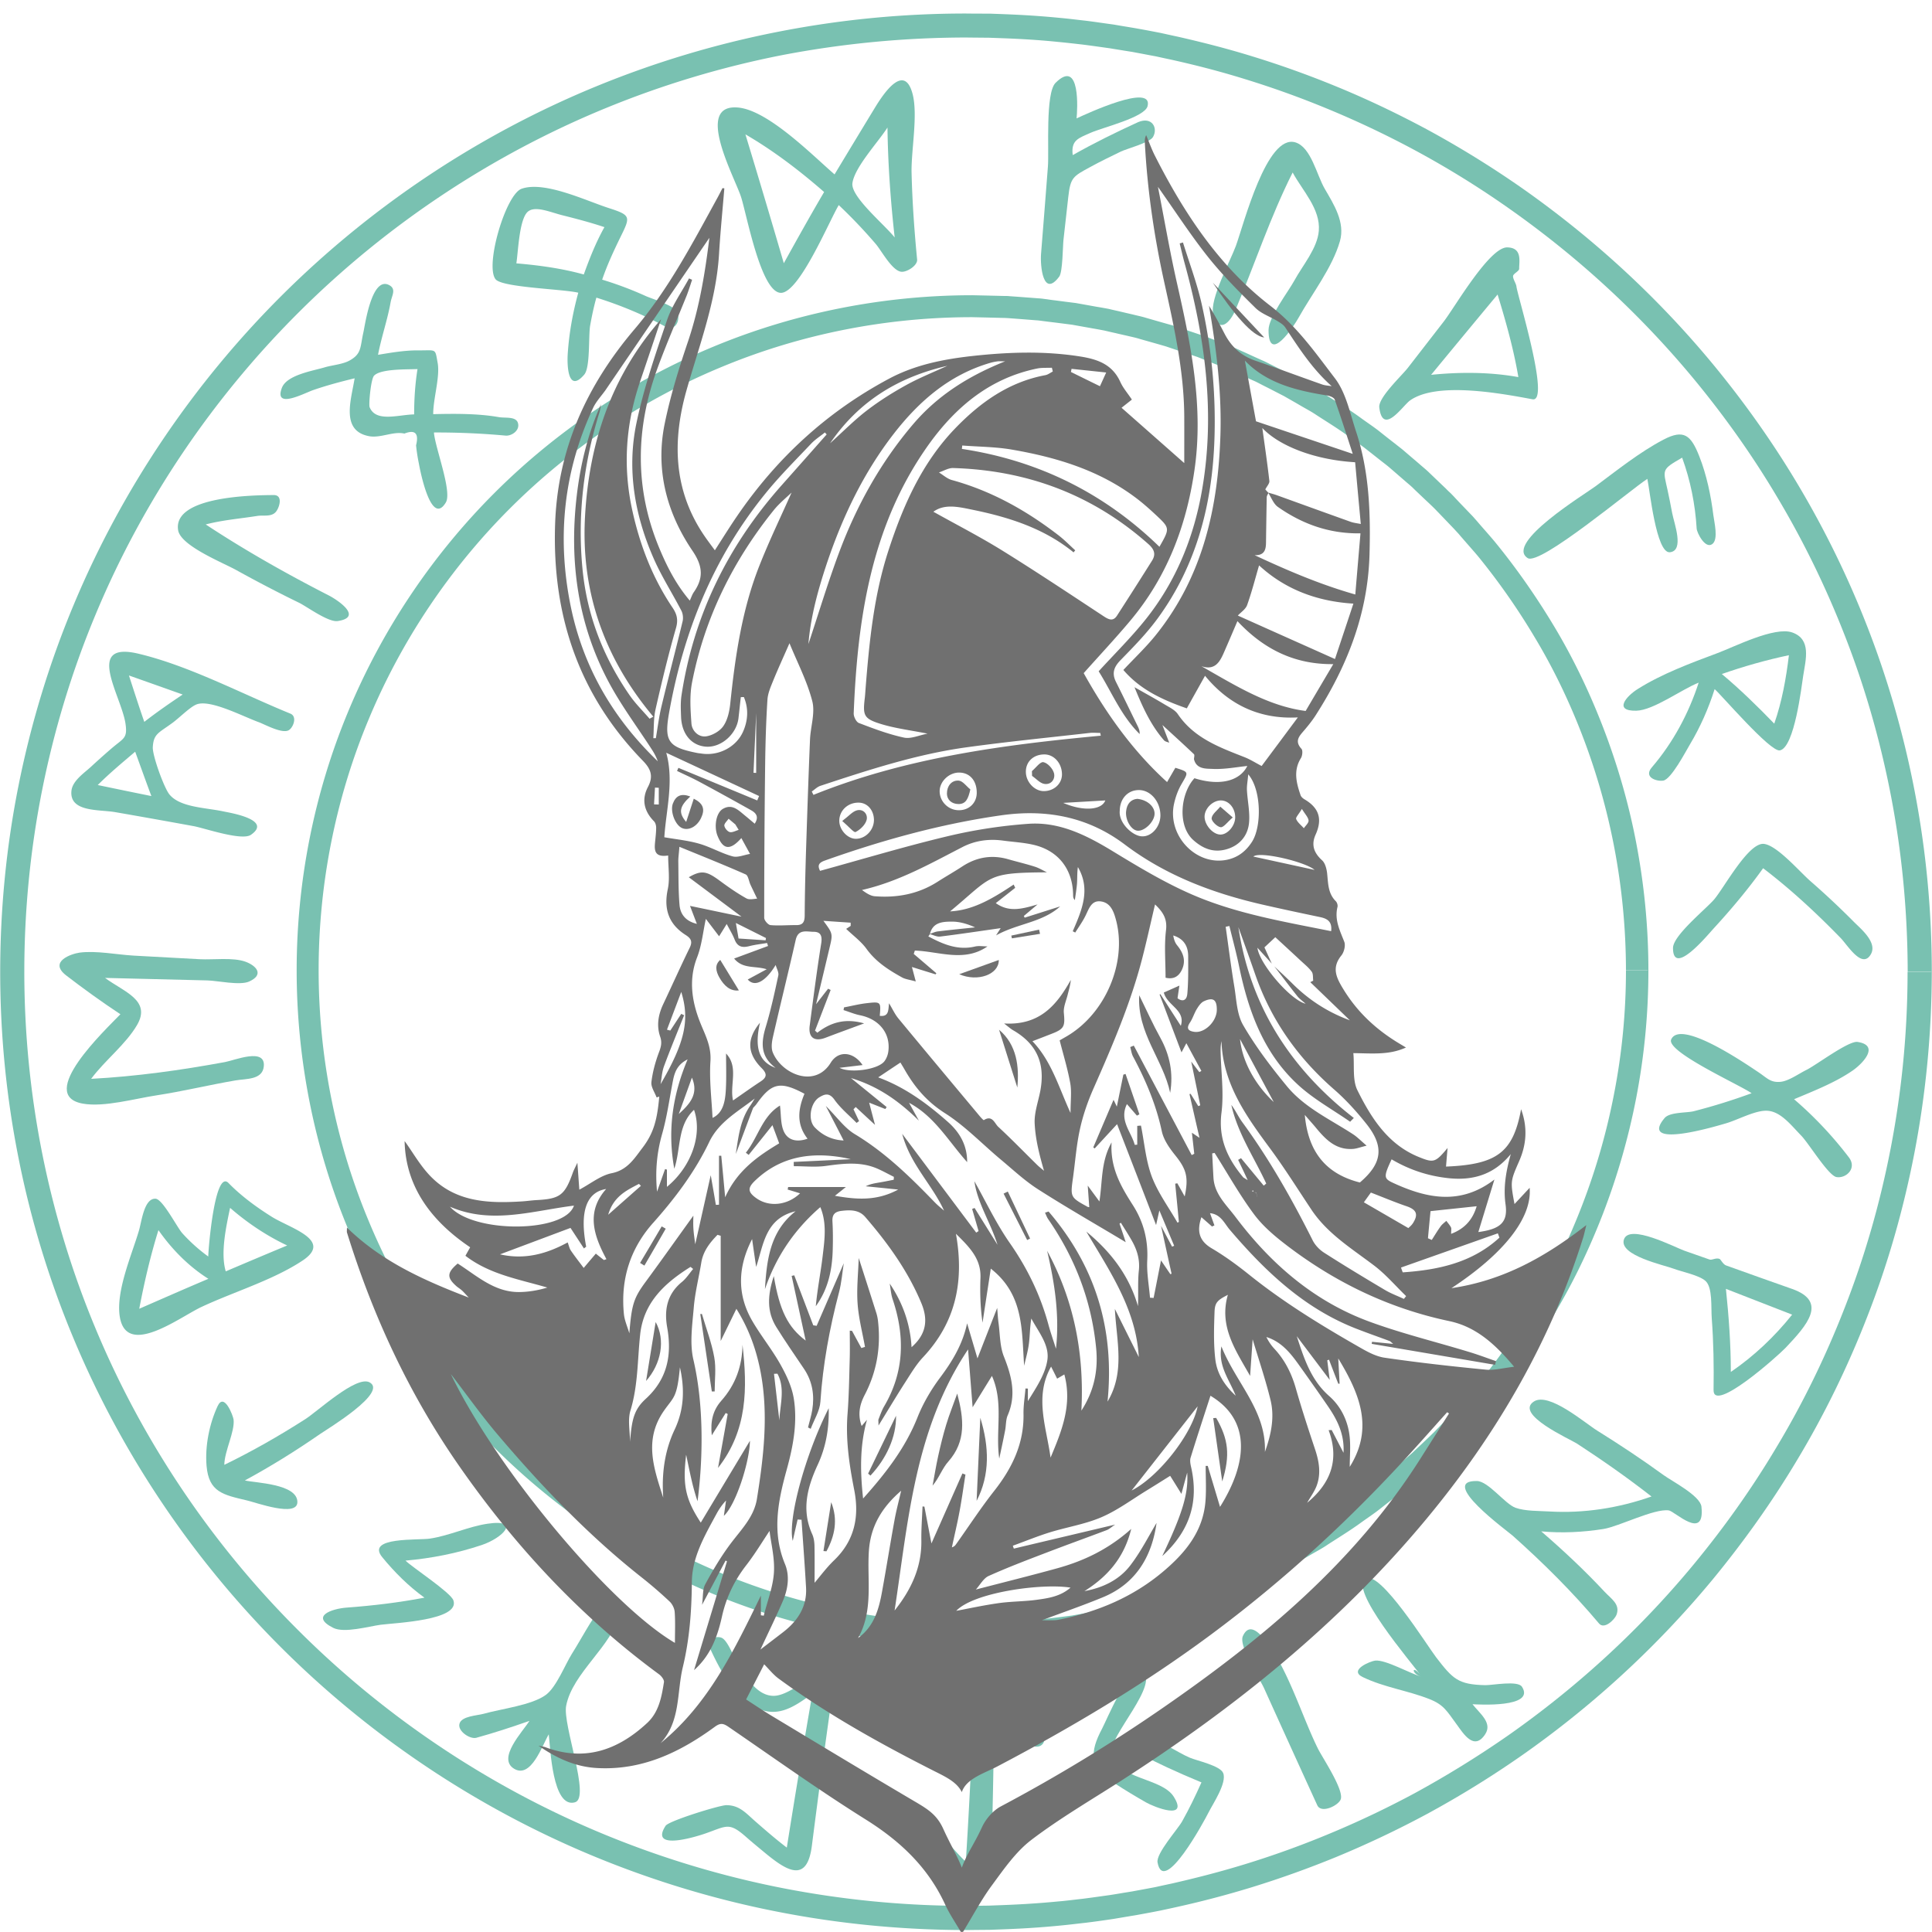 <?xml version="1.0" encoding="UTF-8"?>
<svg data-bbox="0.052 3.5 499.896 496.948" xmlns="http://www.w3.org/2000/svg" viewBox="0 0 500 500" fill-rule="evenodd" clip-rule="evenodd" stroke-linejoin="round" stroke-miterlimit="2" data-type="ugc">
    <g>
        <path d="M478.464 299.495a98.3 98.3 0 0 0-14.162-15.016c5-2.109 10.589-4.281 15.063-7.354 2.635-1.797 7.265-6.573 1.364-7.474-2.328-.344-10.713 6.016-13.26 7.26-1.953.959-4.594 2.886-6.709 3.068-2.666.219-3.38-.989-5.989-2.698-3.542-2.359-19.906-13.526-22.266-8.281-1.427 3.161 17.792 11.786 20.808 13.927a155 155 0 0 1-14.969 4.656c-1.865.464-6.209.183-7.547 1.766-6.922 8.255 13.661 2.016 15.901 1.365 2.885-.839 7.078-3.131 10.12-3.256 3.76-.156 6.489 3.506 9.349 6.453 1.953 2.016 6.953 10.235 9.067 10.704 2.485.463 5.464-2.235 3.23-5.12" fill="#79c1b1" fill-rule="nonzero"/>
        <path d="M443.469 359.771c.094-6.203 0-12.375-.469-18.583-.214-2.886.25-8-1.615-9.678-1.645-1.489-6.083-2.359-8.135-3.135-2.484-.958-14.344-3.443-12.979-7.599 1.364-4.187 13.198 2.047 15.682 2.917 2.141.745 4.318 1.521 6.458 2.265.683.245 1.615-.526 2.61-.156.276.094.901 1.396 1.646 1.677 5.713 2.078 11.427 4.063 17.172 6.11 9.25 3.286 3.786 9.401-1.74 15.234-2.266 2.354-18.693 16.906-18.63 10.948m3.198-26.214c.744 7.167 1.27 14.302 1.27 21.5 5.995-4.093 11.334-9.151 15.87-14.828-5.713-2.234-11.427-4.469-17.14-6.672" fill="#79c1b1" fill-rule="nonzero"/>
        <path d="M413.813 420.146c1.395 1.672 4.067-1.026 4.536-2.235 1.021-2.729-1.339-4.098-3.078-5.958-5.151-5.521-10.682-10.703-16.396-15.635 5.344.495 10.839.218 16.12-.62 4.005-.651 13.135-5.339 16.89-4.807 1.521.213 9.407 8.031 8.448-.964-.312-2.854-7.765-6.672-9.781-8.161-5.594-4.063-11.338-7.875-17.172-11.506-3.26-2.02-12.547-10.083-16.427-7.541-5.094 3.323 9.469 9.771 11.177 10.89 6.615 4.313 13.073 8.839 19.281 13.683-8.473 2.979-17.479 4.406-26.453 3.875-2.672-.157-6.27-.063-8.755-.959-2.734-.994-7.021-6.89-10-6.922-10.031-.151 7.636 12.719 9.313 14.178 7.922 7.072 15.463 14.552 22.297 22.682" fill="#79c1b1" fill-rule="nonzero"/>
        <path d="M367.979 433.948c-2.948-.745-9.312-4.469-12.078-4.188-1.177.125-7.016 2.454-3.198 4.282 5.557 2.666 11.521 3.442 17.141 5.646 3.817 1.489 4.562 3.072 7.203 6.671 1.646 2.235 4.443 6.886 7.328 2.448 1.927-2.942-1.427-5.364-3.292-7.755 1.214.063 16.396 1.026 12.797-4.526-1.088-1.677-7.609-.375-9.505-.406-7.047-.156-8.385-1.615-12.698-7.198-2.328-3.037-14.411-22.427-18.167-20.412-4.781 2.48 11.834 21.839 14.469 25.438-2.979-.745-2.635-3.599 0 0" fill="#79c1b1" fill-rule="nonzero"/>
        <path d="M340.901 467.177c1.026 2.292 5.563.063 6.089-1.552.807-2.516-4.75-10.734-5.933-13.125-4.25-8.594-7.823-21-13.911-28.354-1.365-1.646-3.912-4.25-5.495-.714-1.146 2.573 4.474 11.198 5.495 13.495a7399 7399 0 0 0 13.755 30.25" fill="#79c1b1" fill-rule="nonzero"/>
        <path d="M233.901 472.729c3.104 3.537 17.792 23.203 22.385 15.354 2.391-4.093.469-15.166.594-19.885q.276-11.586.37-23.172c2.297 1.828 10.281 9.49 12.672 6.203 2.172-2.979-8.292-8.875-10.281-10.271-9.5-6.854-7.761 3.568-8.105 11.235a1552 1552 0 0 1-1.583 29.656c-3.167-3.042-6.146-7.073-9.625-9.74-1.364-1.057-2.234-2.359-4.161-2.078-.995.151-3.943.776-2.266 2.698" fill="#79c1b1" fill-rule="nonzero"/>
        <path d="M183.656 426.38c2.36 5.151 5.87 11.974 10.995 15.016 6.115 3.63 10.526.588 15.589-3.073a2778 2778 0 0 0-6.615 39.833c-2.859-2.172-5.557-4.526-8.26-6.885-2.391-2.11-4.037-4.094-7.391-4.094-1.74 0-14.906 4.063-15.714 5.333-4.187 6.454 7.266 3.042 10.313 1.985 5.495-1.922 6.083-2.974 10.401.807 1.615 1.427 3.292 2.792 4.969 4.188 5.713 4.718 10.927 7.974 12.172-1.829 1.614-12.625 3.291-25.223 5.093-37.817 2.235-15.667-8.323-.995-14.968-.964-4.657.031-7.704-5.677-9.813-9.213-.682-1.146-2.234-5.396-3.818-5.865-1.52-.495-3.88.563-2.953 2.578" fill="#79c1b1" fill-rule="nonzero"/>
        <path d="M123.26 449.74c4.631-1.271 9.224-2.792 13.761-4.375-1.771 2.823-8.417 9.682-3.979 12.38 4.411 2.666 7.302-6.084 8.974-8.906.406 3.291.901 19.296 6.802 17.593 4.067-1.182-3.261-20.073-2.297-24.974 1.646-8.562 11.859-15.39 13.911-23.89 1.146-4.745-1.896-5.396-4.843-1.615-2.86 3.693-5.094 8.099-7.579 12.042-1.739 2.76-4.005 8.594-6.708 10.609-3.599 2.698-11.578 3.63-16.177 4.932-1.708.464-5.651.589-6.208 2.542-.563 1.927 2.729 4.094 4.343 3.662" fill="#79c1b1" fill-rule="nonzero"/>
        <path d="M98.917 402.99c3.166 3.875 6.833 7.536 10.932 10.484-6.646 1.271-13.417 2.078-20.151 2.573-3.761.281-9.537 2.203-3.448 5.245 2.823 1.427 9.099-.37 12.266-.808 3.849-.494 20.645-1.145 18.817-6.328-.713-2.047-10.776-8.625-12.39-10.271 6.708-.588 13.323-1.89 19.718-4.031 5.558-1.859 10.183-6.791 1.553-5.521-4.938.714-9.844 3.073-14.875 3.844-2.886.5-16.766-.526-12.422 4.813" fill="#79c1b1" fill-rule="nonzero"/>
        <path d="M56.318 363.901c-2.146 4.62-3.292 10.359-2.86 15.479.589 6.792 4.287 7.474 10.464 8.933 2.391.557 13.01 4.437 13.042.437.031-4.781-11.021-4.964-13.599-5.615 6.708-3.63 13.198-7.666 19.468-12.01 1.896-1.302 17.761-10.854 12.761-13.401-3.443-1.734-13.287 7.448-16.641 9.589-6.739 4.312-13.693 8.281-20.901 11.786.031-3.536 2.766-8.625 2.396-11.724-.125-.964-2.427-7.135-4.13-3.474" fill="#79c1b1" fill-rule="nonzero"/>
        <path d="M59.109 306.135c3.292 3.381 7.235 6.266 11.24 8.776 4.781 2.98 15.901 6.053 7.953 11.323-7.609 5.058-17.828 8.099-26.177 12.011-5.526 2.573-19.349 13.213-21.115 2.573-1.088-6.641 3.105-16.073 4.938-22.308.713-2.354 1.333-8.437 4.312-8.281 1.834.094 5.589 7.443 6.896 8.901a43 43 0 0 0 6.74 6.052c.057-2.422 1.734-22.494 5.213-19.047m-23.073 32.573c5.964-2.604 11.896-5.213 17.891-7.755-5.125-3.229-9.474-7.661-12.922-12.599-2.078 6.672-3.661 13.495-4.969 20.354m23.511-26.119c-.995 4.744-2.547 11.692-1.12 16.437 5.307-2.26 10.589-4.495 15.896-6.698-5.339-2.515-10.339-5.864-14.776-9.739" fill="#79c1b1" fill-rule="nonzero"/>
        <path d="M17.036 252.37c4.594 3.536 9.282 6.916 14.125 10.114-3.88 4.032-21.921 21-9.687 23.141 5.469.964 13.448-1.302 18.974-2.141 6.896-1.052 13.63-2.698 20.495-3.875 2.703-.468 6.984-.093 7.328-3.63.495-4.932-7.516-1.583-10.031-1.12-11.459 2.11-23.011 3.724-34.651 4.344 3.536-4.776 8.911-8.87 11.859-13.896 3.792-6.453-3.386-8.593-8.261-12.224 8.818.219 17.672.433 26.49.651 2.609.063 8.412 1.365 10.807.282 3.974-1.802 1.828-4.099-.932-5.12-3.229-1.177-8.448-.464-11.833-.651-5.714-.313-11.396-.62-17.11-.932-4.375-.25-9.656-1.334-14.005-.777-2.203.313-8.01 2.329-3.568 5.834" fill="#79c1b1" fill-rule="nonzero"/>
        <path d="M75.13 184.677c1.865.745.781 3.568-.37 4.281-1.708 1.058-6.364-1.552-7.765-2.047-4.313-1.583-12.542-5.927-16.084-4.625-1.708.62-4.625 3.631-6.427 4.902-3.448 2.515-4.75 2.734-4.937 6.177-.125 2.171 2.953 10.64 4.318 12.255 2.791 3.38 9.437 3.38 14.099 4.401 1.395.312 12.666 2.083 6.984 6.021-2.359 1.646-12.078-1.74-14.813-2.235a2305 2305 0 0 0-20.338-3.63c-4.13-.713-11.922.063-11.302-5.552.281-2.542 3.198-4.5 4.969-6.109a194 194 0 0 1 5.244-4.688c3.292-2.854 4.349-2.635 3.761-6.609-1.089-7.193-10.714-21.433 3.448-18.021 13.192 3.161 26.64 10.359 39.213 15.479m-40.146 9.865c-3.291 2.791-6.645 5.583-9.687 8.625 4.625.963 9.25 1.922 13.88 2.854-1.432-3.818-2.797-7.662-4.193-11.479m12.297-14.797c-4.63-1.646-9.255-3.287-13.911-4.932 1.302 4 2.578 8.005 3.974 12.005 3.198-2.485 6.552-4.808 9.937-7.073" fill="#79c1b1" fill-rule="nonzero"/>
        <path d="M70.849 128.12c-5 .031-26.177.219-24.75 9.094.651 4.062 11.615 8.406 15.062 10.328a349 349 0 0 0 16.334 8.5c1.984.994 7.51 5.057 9.901 4.687 6.802-1.026-.307-5.62-2.328-6.64-10.896-5.584-21.578-11.605-31.828-18.365 4.411-1.151 8.849-1.49 13.354-2.203 1.521-.25 3.573.307 4.75-.995.932-1.021 2.021-4.406-.495-4.406" fill="#79c1b1" fill-rule="nonzero"/>
        <path d="M130.839 112.734a195 195 0 0 0-18.537-.807c.281 3.88 4.781 15.328 3.073 18.12-3.818 6.359-6.646-8.255-6.984-10.146a46 46 0 0 1-.714-4.656c.776-3.099-.25-4.125-3.016-3.037-2.885-.651-6.145 1.209-9.098.683-7.511-1.365-4.657-9.464-3.787-14.985-3.604.87-7.203 1.828-10.713 3.042-2.266.771-10.277 5.115-8.105-.594 1.308-3.38 8.198-4.401 11.12-5.302 1.891-.557 4.688-.776 6.427-1.771 3.136-1.765 2.667-3.411 3.537-7.26.437-1.922 2.145-14.578 6.645-12.25 1.959 1.021.714 2.698.407 4.432-.808 4.563-2.391 9.031-3.261 13.62 3.386-.557 6.953-1.177 10.401-1.146 4.813.031 4.318-.62 5.032 3.255.651 3.662-1.183 9.308-1.151 13.25 5.494-.125 11.583-.187 17.015.776 1.865.308 4.938-.343 5 2.11.031 1.552-1.802 2.791-3.291 2.666m-23.662-5.489c0-3.912.25-7.849.87-11.729-2.609.125-9.5-.125-11.24 1.708-.838.87-1.427 7.474-1.151 8.156 1.615 3.974 7.36 1.959 11.521 1.865" fill="#79c1b1" fill-rule="nonzero"/>
        <path d="M171.984 84.411c-5.651-3.041-11.52-5.463-17.64-7.385-.683 2.391-1.177 4.807-1.615 7.229-.463 2.698.063 10.828-1.521 12.688-4.224 4.932-4.468-2.328-4.286-5.271.344-5.401 1.307-10.703 2.734-15.917-3.974-.963-19.656-1.333-21.396-3.474-2.822-3.505 2.61-21.932 6.709-23.422 5.932-2.109 16.614 3.068 22.604 4.995 5.776 1.86 5.594 2.229 2.984 7.537-1.771 3.63-3.416 7.166-4.718 10.984a91 91 0 0 1 11.302 4.25c1.677.745 7.297 2.448 8.104 4.063.932 1.953-.281 5.333-3.261 3.723m-20.901-13.375c1.495-4.156 3.167-8.375 5.344-12.25-3.604-1.213-7.297-2.171-10.995-3.104-3.291-.838-7.422-2.729-9.156-.557-1.927 2.448-2.177 10.021-2.641 13.031 5.839.495 11.797 1.302 17.448 2.88" fill="#79c1b1" fill-rule="nonzero"/>
        <path d="M237.349 67.161c.151 1.615-2.797 3.381-4.162 3.162-2.39-.37-5.062-5.458-6.552-7.193a132 132 0 0 0-9.567-10.052c-2.453 4.094-10.151 22.583-14.901 22.708-5.219.157-8.943-20.447-10.407-24.88-1.734-5.276-12.078-23.984-.838-23.083 7.797.62 19.318 12.349 25.062 17.312 3.474-5.77 6.985-11.572 10.495-17.343 2.516-4.125 7.547-11.261 9.656-3.631 1.521 5.495-.375 14.829-.218 20.662.187 7.479.713 14.922 1.432 22.338m-24.068-17.468c-6.333-5.521-13.104-10.703-20.37-14.922a3108 3108 0 0 1 9.938 33.354c3.417-6.177 6.859-12.349 10.432-18.432m18.261 11.76c-1.058-9.432-1.74-18.927-1.865-28.448-2.391 3.755-8.479 10.235-9.068 14.365-.526 3.505 8.23 10.672 10.933 14.083" fill="#79c1b1" fill-rule="nonzero"/>
        <path d="M294.542 31.609c-5.776 2.636-11.427 5.427-16.922 8.532-.495-3.912 1.521-4.375 4.625-5.771 3.047-1.365 14.067-4 14.75-6.917 1.463-6.021-15.802 1.985-18.38 3.193.218-2.047 1.088-15.698-5.433-9.214-2.703 2.698-1.646 17.589-1.989 21.75-.558 7.506-1.183 15.011-1.771 22.521-.25 2.979.5 11.542 4.719 5.865.901-1.245.901-7.974 1.088-9.526.406-3.693.839-7.417 1.245-11.104.557-4.995 1.24-5.308 5.651-7.698 2.604-1.427 5.276-2.73 7.979-4.032 1.396-.682 7.485-2.297 8.292-3.755 1.364-2.354-.281-5.364-3.854-3.844" fill="#79c1b1" fill-rule="nonzero"/>
        <path d="M346.771 62.417c1.401-4.875-1.584-9.526-3.912-13.526-2.109-3.599-3.541-10.797-7.609-12.042-7.417-2.26-13.349 21.13-15.401 26.776-1.396 3.818-6.828 13.865-5.865 17.589 1.396 5.244 4.344 2.421 5.802-1.115 5-11.854 8.943-23.922 14.75-35.458 2.547 4.713 7.235 9.427 6.771 15.104-.375 4.531-4.192 8.937-6.302 12.812-1.677 3.073-6.708 9.526-6.708 12.875 0 9.032 6.583-1.083 7.729-3.13 3.542-6.359 8.76-12.969 10.745-19.885" fill="#79c1b1" fill-rule="nonzero"/>
        <path d="M396.609 103.333c-8.01-1.489-24.744-4.651-31.703.313-1.896 1.364-7.047 9.245-7.948 1.797-.312-2.511 5.808-8.219 7.36-10.203 3.104-4.006 6.208-8.006 9.312-12.011 2.797-3.599 11.802-19.265 16.427-19.203 3.974.063 3.073 3.63 3.104 5.526 0 .651-1.52 1.24-1.583 1.891-.062.745.776 1.922.87 2.666.187 2.141 8.911 30.125 4.161 29.224m-3.661-5.739c-1.214-7.229-3.229-14.365-5.375-21.375a5386 5386 0 0 0-17.203 20.786c7.453-.745 15.187-.745 22.578.589" fill="#79c1b1" fill-rule="nonzero"/>
        <path d="M439.089 136.745c.031 1.088 2.203 5.401 4.036 4.068 1.677-1.214.5-5.709.281-7.542-.62-5.026-1.739-10.36-3.604-15.11-2.172-5.552-4.005-7.166-9.312-4.375-6.151 3.23-11.99 7.912-17.547 12.042-2.792 2.078-23.599 14.766-17.573 18.61 3.166 2.02 26.828-17.865 30.958-20.506.62 2.672 2.266 19.36 5.839 18.99 3.817-.406 1.083-7.511.588-10.146-.375-1.953-.745-3.943-1.182-5.896-1.208-5.458-1.646-5.302 3.76-8.437 2.141 5.864 3.386 12.067 3.756 18.302" fill="#79c1b1" fill-rule="nonzero"/>
        <path d="M427.505 198.578c5.5-6.422 9.505-13.901 12.11-21.906-4.313 1.677-11.704 7.167-16.146 7.26-6.021.125-2.516-3.817.375-5.614 6.177-3.912 13.786-6.735 20.588-9.276 4.5-1.677 14.808-6.948 19.375-5.37 5.063 1.771 3.505 7.016 2.854 11.266-.432 2.729-2.234 18.458-6.02 19.265-2.454.526-15.313-14.552-16.896-15.854-1.584 4.995-3.724 9.865-6.427 14.365-1.052 1.765-4.813 8.963-6.86 9.307-1.645.276-5.218-.807-2.953-3.443m18.104-24.14c4.782 4.005 9.256 8.38 13.568 12.843 1.99-5.677 3.078-11.755 3.792-17.713-5.87 1.239-11.677 2.885-17.36 4.87" fill="#79c1b1" fill-rule="nonzero"/>
        <path d="M456.292 224.698c7.172 5.458 13.817 11.635 20.088 18.083 1.802 1.865 5.469 8.005 7.735 4.282 1.895-3.068-2.485-6.636-4.287-8.438a210 210 0 0 0-11.208-10.516c-2.86-2.479-8.667-9.307-12.11-9.708-3.974-.469-10.25 11.26-12.885 14.365-2.052 2.416-10.651 9.333-10.651 12.562-.031 7.505 8.693-3.042 10.557-5.088 4.531-4.933 8.88-10.115 12.761-15.542" fill="#79c1b1" fill-rule="nonzero"/>
        <path d="M293.271 453.057c5.776 3.042 11.646 5.74 17.666 8.224-1.52 3.412-3.166 6.823-5 10.084-1.114 2.015-6.796 8.312-6.364 10.64 1.583 8.75 12.141-10.828 13.229-13 1.12-2.234 4.781-7.63 3.755-10.146-.776-1.921-6.828-3.192-8.63-3.968-3.354-1.427-7.297-4.407-10.807-5.026-1.365-.25-2.453-1.49-3.787-.282-.963.901-1.927 2.516-.062 3.474" fill="#79c1b1" fill-rule="nonzero"/>
        <path d="M288.49 461.531c2.64 1.735 5.338 3.349 8.104 4.933 2.109 1.208 11.177 4.807 7.14-1.521-3.104-4.87-14.625-4.469-16.145-10.985-1.026-4.343 13.291-18.708 7.729-21.651-2.917-1.552-9.063 13.12-10.058 14.985-3.385 6.39-3.322 9.958 3.23 14.239" fill="#79c1b1" fill-rule="nonzero"/>
        <path d="M499.948 251.5h-6.271a240.3 240.3 0 0 1-4.38 45.729c-2.823 14.584-6.86 28.386-11.922 41.292-5.031 12.906-10.958 24.943-17.604 35.989-6.584 11.073-13.849 21.157-21.427 30.339-15.183 18.365-31.797 32.885-48.068 44.302a262 262 0 0 1-24.094 14.891 245 245 0 0 1-22.948 10.859 237 237 0 0 1-21.083 7.568c-6.677 2.047-12.953 3.63-18.786 4.963-1.464.313-2.891.62-4.287.933-1.396.276-2.797.526-4.13.776-.682.125-1.333.244-1.99.369-.651.094-1.302.219-1.953.313-1.307.219-2.547.432-3.791.62-2.454.338-4.813.682-7.047.963-2.235.245-4.318.526-6.302.683-7.954.776-13.912.927-17.917 1.083-3.974.062-5.995.062-5.995.062a247.3 247.3 0 0 1-47.542-4.619 244.4 244.4 0 0 1-45.708-13.745c-29.463-12.099-56.479-30.063-79.026-52.464-22.573-22.364-40.677-49.172-52.88-78.427-6.115-14.609-10.745-29.844-13.849-45.354a241 241 0 0 1-4.656-47.187c0-15.818 1.552-31.641 4.656-47.183 3.104-15.515 7.734-30.745 13.849-45.359C37 129.641 55.104 102.87 77.677 80.469c22.547-22.396 49.563-40.36 79.026-52.459a244 244 0 0 1 45.708-13.744 254.5 254.5 0 0 1 47.573-4.558s1.99.026 5.995.058c3.974.156 9.964.281 17.917 1.088 1.984.188 4.099.432 6.302.682 2.234.282 4.562.62 7.047.964 1.245.214 2.484.401 3.791.62.651.094 1.303.213 1.954.307.651.125 1.338.25 1.989.375 1.333.245 2.729.526 4.13.776 1.396.307 2.823.62 4.287.927 5.833 1.308 12.109 2.886 18.781 4.964a239 239 0 0 1 21.089 7.573 247 247 0 0 1 22.942 10.859 240 240 0 0 1 24.099 14.891c16.271 11.416 32.854 25.932 48.068 44.302 7.578 9.182 14.844 19.26 21.427 30.338 6.615 11.042 12.573 23.084 17.604 35.985 5.063 12.906 9.099 26.744 11.922 41.291 2.828 14.584 4.349 29.912 4.38 45.73h6.089c-.063.062 0 .062.151.062 0-16.224-1.583-31.953-4.469-46.906-2.89-14.953-7.047-29.13-12.203-42.375a245.4 245.4 0 0 0-18.042-36.922c-6.77-11.354-14.224-21.714-21.984-31.115-15.589-18.833-32.604-33.724-49.281-45.448a257 257 0 0 0-24.714-15.265c-8.104-4.344-15.963-8.037-23.536-11.136a250 250 0 0 0-21.646-7.755c-6.828-2.109-13.292-3.724-19.281-5.088-1.49-.313-2.985-.651-4.412-.964-1.427-.276-2.854-.557-4.224-.807-.682-.125-1.364-.245-2.047-.37-.682-.125-1.333-.219-2.02-.344-1.334-.213-2.605-.432-3.881-.651-2.547-.338-4.937-.713-7.203-.989-2.297-.25-4.443-.532-6.489-.714-8.136-.807-14.287-.963-18.355-1.12-4.125 0-6.177-.031-6.177-.031a251.7 251.7 0 0 0-48.75 4.75 251 251 0 0 0-46.89 14.083C124.099 34.74 96.401 53.172 73.271 76.125c-23.136 22.958-41.703 50.448-54.219 80.443-6.271 14.984-11.021 30.62-14.219 46.536S.052 235.276.052 251.5s1.583 32.453 4.781 48.396a244 244 0 0 0 14.219 46.536c12.516 30 31.083 57.485 54.219 80.443 23.13 22.958 50.828 41.385 81.073 53.797 15.125 6.203 30.838 10.948 46.89 14.083 16.052 3.162 32.417 4.714 48.75 4.745 0 0 2.052-.031 6.146-.062 4.099-.152 10.219-.308 18.354-1.115 2.047-.188 4.193-.464 6.49-.714 2.297-.281 4.687-.619 7.203-.994 1.276-.214 2.547-.433 3.88-.651.657-.125 1.339-.214 2.021-.339l2.047-.375c1.37-.245 2.797-.526 4.224-.807 1.427-.308 2.922-.62 4.411-.959a251 251 0 0 0 19.282-5.088 259 259 0 0 0 21.645-7.755 257 257 0 0 0 23.537-11.141 257 257 0 0 0 24.713-15.26c16.678-11.698 33.693-26.62 49.282-45.448 7.76-9.433 15.213-19.766 21.984-31.12 6.802-11.323 12.886-23.672 18.042-36.917 5.187-13.245 9.312-27.427 12.203-42.38 2.885-14.922 4.469-30.651 4.5-46.875" fill="#79c1b1" fill-rule="nonzero"/>
        <path d="M426.604 251.099h-5.807c0 11.073-1.083 21.776-3.073 31.953a168.6 168.6 0 0 1-8.26 28.849c-3.474 9.031-7.573 17.469-12.204 25.162-4.625 7.723-9.593 14.796-14.838 21.218-1.339 1.584-2.703 3.136-4.037 4.657-.343.369-.656.776-.994 1.145-.344.375-.651.776-1.026 1.12l-2.079 2.172q-1.029 1.07-2.052 2.141c-.343.338-.682.713-1.026 1.052-.338.343-.713.682-1.052 1.026-1.401 1.333-2.797 2.666-4.192 3.969-.683.682-1.428 1.27-2.115 1.89-.714.625-1.427 1.245-2.109 1.833-.714.62-1.396 1.209-2.084 1.797-.682.625-1.427 1.151-2.14 1.709-1.427 1.114-2.823 2.234-4.224 3.317-1.427 1.058-2.854 2.047-4.25 3.073-2.766 2.078-5.688 3.818-8.417 5.584-1.365.932-2.797 1.677-4.193 2.484s-2.765 1.583-4.099 2.354c-1.395.714-2.765 1.396-4.099 2.11-.682.343-1.333.682-2.015 1.026-.656.343-1.308.682-1.99.963-1.333.589-2.672 1.208-3.974 1.797-.651.281-1.307.589-1.927.87-.307.156-.62.307-.963.432-.308.125-.651.25-.959.375-1.276.495-2.547.99-3.791 1.49q-.929.368-1.865.744c-.307.12-.62.245-.927.37-.313.094-.625.219-.932.313-2.453.838-4.844 1.609-7.141 2.385-2.333.651-4.568 1.307-6.74 1.927-1.088.339-2.145.558-3.197.808-1.058.244-2.084.463-3.105.713-1.026.245-1.989.464-2.984.682-.995.183-1.922.339-2.885.526-1.865.339-3.667.651-5.375.959-1.709.219-3.355.437-4.875.625-.776.088-1.521.182-2.266.276-.714.094-1.427.187-2.141.25-2.765.219-5.187.401-7.234.557-.531.063-1.026.063-1.495.063-.463 0-.927.031-1.364.031-.87.031-1.646.031-2.329.062l-4.161.094c-22.141 0-44.281-4.344-64.745-12.844-20.458-8.468-39.213-21.005-54.864-36.64s-28.23-34.375-36.672-54.818c-8.511-20.443-12.854-42.531-12.854-64.682 0-22.12 4.343-44.24 12.854-64.683 8.474-20.447 21.021-39.182 36.672-54.817 15.651-15.641 34.406-28.203 54.864-36.641 20.464-8.5 42.573-12.844 64.745-12.844l4.161.094c.683.031 1.459.031 2.329.063.437 0 .901.031 1.364.031.469 0 .964.031 1.495.062 2.078.151 4.469.339 7.234.558.683.031 1.396.156 2.141.244.713.094 1.49.188 2.266.282 1.552.187 3.166.406 4.875.619 1.708.313 3.479.62 5.375.964.932.156 1.89.339 2.885.526.964.219 1.958.464 2.984.682 1.021.25 2.047.469 3.105.714 1.052.25 2.14.469 3.197.807 2.172.62 4.407 1.24 6.74 1.922 2.297.776 4.656 1.583 7.141 2.391.307.093.619.218.932.312.307.12.62.245.927.37.625.25 1.245.495 1.865.745 1.244.495 2.515.995 3.791 1.489.308.125.651.25.959.37.312.125.656.281.963.438.651.276 1.276.588 1.927.869 1.302.589 2.61 1.178 3.974 1.797.682.282 1.334.62 1.99.964.651.338 1.333.682 2.015 1.021 1.334.682 2.704 1.396 4.099 2.109 1.334.776 2.735 1.552 4.099 2.359 1.365.808 2.828 1.553 4.193 2.48 2.76 1.802 5.651 3.541 8.417 5.588 1.396 1.021 2.854 1.985 4.25 3.068 1.401 1.088 2.797 2.203 4.224 3.323.713.557 1.458 1.114 2.14 1.703.688.588 1.401 1.213 2.084 1.802.713.62 1.395 1.208 2.109 1.828s1.464 1.214 2.115 1.896c1.364 1.302 2.76 2.635 4.192 3.969.339.338.714.682 1.052 1.026.344.338.683.713 1.026 1.052q1.023 1.07 2.052 2.14c.683.714 1.365 1.428 2.079 2.172.343.37.682.745 1.026 1.115.338.375.651.776.994 1.151 1.334 1.552 2.698 3.073 4.037 4.651a174.4 174.4 0 0 1 14.838 21.224c4.631 7.693 8.73 16.13 12.204 25.156a168.7 168.7 0 0 1 8.26 28.854 171 171 0 0 1 3.073 31.953h5.625c0 .063.062.063.182.063 0-11.448-1.146-22.495-3.166-33.042-2.016-10.515-4.969-20.505-8.568-29.843-3.604-9.339-7.828-18.058-12.61-26.026-4.781-7.974-9.937-15.297-15.369-21.938-1.365-1.641-2.792-3.224-4.162-4.807a32 32 0 0 0-1.026-1.177 18 18 0 0 0-1.052-1.151c-.713-.745-1.432-1.49-2.146-2.235a118 118 0 0 1-2.109-2.229c-.344-.375-.714-.745-1.057-1.088-.37-.339-.745-.683-1.084-1.053-1.463-1.395-2.89-2.76-4.317-4.13-.683-.682-1.459-1.302-2.204-1.953-.75-.651-1.463-1.271-2.208-1.891-.713-.619-1.458-1.239-2.172-1.864-.713-.62-1.489-1.177-2.203-1.766a251 251 0 0 1-4.38-3.442c-1.458-1.12-2.948-2.11-4.412-3.167-2.885-2.141-5.864-3.938-8.724-5.771-1.395-.958-2.885-1.734-4.317-2.573-1.427-.838-2.854-1.646-4.25-2.453-1.433-.745-2.86-1.458-4.224-2.172-.683-.338-1.396-.713-2.084-1.052-.682-.344-1.364-.713-2.046-.995a260 260 0 0 1-4.099-1.859c-.683-.313-1.334-.589-1.99-.901-.339-.156-.651-.307-.99-.432-.343-.125-.687-.282-.994-.407-1.339-.526-2.641-1.052-3.943-1.552-.656-.245-1.276-.495-1.927-.739-.313-.125-.62-.25-.964-.375-.307-.094-.651-.219-.963-.313-2.542-.864-4.995-1.672-7.36-2.479a821 821 0 0 1-6.953-1.984c-1.12-.344-2.234-.558-3.323-.839-1.088-.25-2.14-.495-3.198-.745s-2.083-.463-3.072-.713c-1.027-.188-2.021-.375-2.985-.526-1.922-.344-3.786-.683-5.557-.995a436 436 0 0 1-5.063-.651 47 47 0 0 1-2.328-.313c-.745-.088-1.489-.213-2.203-.244-2.859-.219-5.338-.407-7.484-.558-.526-.062-1.058-.062-1.552-.062-.495 0-.964-.031-1.396-.031-.901-.032-1.709-.032-2.422-.063l-4.287-.094c-22.885 0-45.802 4.5-66.947 13.276-21.146 8.75-40.553 21.719-56.73 37.881s-29.161 35.552-37.916 56.682c-8.787 21.125-13.292 43.989-13.292 66.885 0 22.865 4.505 45.761 13.292 66.886 8.755 21.125 21.739 40.515 37.916 56.677a175.4 175.4 0 0 0 56.73 37.88c21.145 8.781 44.031 13.281 66.947 13.281l4.287-.094c.713-.031 1.521-.031 2.422-.062.432 0 .901-.031 1.396-.031s.994-.032 1.552-.063c2.146-.156 4.625-.344 7.484-.557.714-.031 1.458-.156 2.203-.25s1.521-.188 2.328-.313c1.584-.213 3.292-.432 5.063-.651 1.771-.307 3.604-.651 5.557-.989.964-.188 1.958-.344 2.985-.526.989-.219 2.015-.469 3.072-.714 1.058-.25 2.11-.5 3.198-.745 1.089-.25 2.203-.5 3.323-.838 2.235-.62 4.563-1.302 6.953-1.985 2.365-.807 4.844-1.614 7.36-2.484.312-.094.625-.219.963-.312.313-.12.62-.245.964-.37.62-.25 1.271-.495 1.927-.745 1.302-.495 2.604-1.026 3.943-1.552.338-.125.651-.245.994-.401.339-.125.651-.281.99-.438.656-.307 1.339-.588 1.99-.895 1.333-.62 2.703-1.214 4.099-1.865.713-.307 1.364-.651 2.046-.99.688-.343 1.37-.713 2.084-1.057a652 652 0 0 0 4.224-2.172c1.396-.807 2.823-1.614 4.25-2.448 1.432-.838 2.922-1.614 4.317-2.578 2.86-1.859 5.839-3.661 8.724-5.771 1.464-1.052 2.954-2.047 4.412-3.161q2.139-1.679 4.38-3.443c.745-.594 1.49-1.151 2.203-1.771.714-.619 1.427-1.239 2.172-1.859.714-.62 1.458-1.276 2.208-1.896.714-.651 1.49-1.271 2.204-1.953 1.427-1.365 2.854-2.729 4.317-4.125.37-.344.714-.682 1.084-1.057.343-.37.713-.745 1.057-1.084.713-.744 1.396-1.489 2.109-2.234s1.433-1.49 2.146-2.234c.37-.37.714-.745 1.052-1.146.344-.406.688-.776 1.026-1.182 1.37-1.579 2.797-3.162 4.162-4.808 5.432-6.64 10.588-13.958 15.369-21.932s9.006-16.693 12.61-26.031a177 177 0 0 0 8.567-29.844 173.7 173.7 0 0 0 3.167-33.099" fill="#79c1b1" fill-rule="nonzero"/>
        <clipPath id="21dd8faa-ab5b-4d8e-aa2a-f673995d75e1">
            <path d="M410.666 34.974v465H89.333v-465z"/>
        </clipPath>
        <g clip-path="url(#21dd8faa-ab5b-4d8e-aa2a-f673995d75e1)">
            <path d="M375.625 333.38c13.547-8.901 20.917-18.192 20.245-25.974-1.49 1.604-2.714 2.912-3.917 4.203-1.094-5.895-1.073-5.895 1.224-11.156 1.885-4.312 2.198-8.693.479-13.385-2.062 11.166-6.224 14.307-19.427 14.843.115-1.416.235-2.838.401-4.807-3.156 3.771-3.583 3.886-7.38 2.354-8.036-3.234-12.354-10.083-15.938-17.27-1.338-2.657-.755-6.292-1.067-9.636 4.937.052 9.245.537 13.614-1.453-1.135-.693-1.974-1.172-2.781-1.688-5.458-3.453-9.974-7.781-13.38-13.343-1.833-2.985-3.162-5.578-.547-8.797.703-.87 1.125-2.604.734-3.568-1.14-2.922-2.567-5.687-1.739-9 .104-.437-.115-1.13-.427-1.453-2.099-2.073-1.979-4.745-2.276-7.375-.146-1.12-.511-2.521-1.297-3.234-2.162-1.969-2.839-4.032-1.667-6.641 1.813-4.021.901-6.911-2.859-9.12-.412-.245-.87-.63-1.021-1.052-1.109-3.213-1.927-6.406.089-9.64.375-.62.51-1.974.125-2.391-1.938-2.125-.412-3.438.838-4.932.964-1.141 1.906-2.313 2.724-3.563 8.193-12.724 13.609-26.318 14.052-41.734.302-10.839-.052-21.521-3.479-31.88-1.563-4.724-2.589-10.032-5.49-13.813-5.062-6.609-9.802-13.437-16.75-18.776-13.182-10.151-22.286-23.943-29.786-38.729-.891-1.729-1.531-3.584-2.297-5.396-.354.734-.385 1.328-.344 1.937.646 12.183 2.396 24.193 5.016 36.089 2.526 11.438 5.104 22.885 5.187 34.688.021 4.041 0 8.072 0 12.161-5.666-5.005-10.916-9.635-16.229-14.318.688-.547 1.688-1.328 2.672-2.114-1.068-1.625-2.276-2.985-2.99-4.568-2.031-4.464-5.708-5.833-10.255-6.568-9.276-1.484-18.557-1.172-27.76-.177-7.516.818-14.995 2.25-21.818 5.896-16.167 8.62-29.193 20.651-39.474 35.745-1.885 2.765-3.646 5.604-5.625 8.672-1.088-1.479-2.041-2.735-2.911-4.032-7.839-11.677-8.094-24.369-4.448-37.296 3.292-11.667 7.682-23.016 8.437-35.292.334-5.688.912-11.365 1.375-17.052-.161-.021-.328-.031-.484-.052-.396.776-.786 1.552-1.193 2.307-6.489 11.833-12.755 23.844-21.557 34.193-12.438 14.64-19.953 31.125-20.568 50.625-.765 23.567 6.193 44.114 22.771 61.12 2.042 2.114 2.714 3.979 1.255 6.744-1.718 3.261-.963 6.318 1.594 8.891.365.38.537 1.094.537 1.646 0 1.234-.162 2.474-.277 3.698-.218 2.125-.177 4.031 3.386 3.489 0 3.099.474 6.011-.094 8.693-1.099 5.141.208 9.057 4.599 11.865 1.427.901 1.854 1.718 1.057 3.338-2.354 4.818-4.536 9.708-6.828 14.547-1.302 2.745-1.791 5.583-.797 8.464.542 1.572.177 2.744-.38 4.187-.901 2.432-1.604 5.016-1.896 7.583-.135 1.245.87 2.62 1.344 3.938l.688-.219c-.521 5.896-1.401 9.417-4.37 13.292-2.063 2.698-3.854 5.719-7.932 6.531-2.839.568-5.386 2.672-8.381 4.266-.166-2.167-.291-4.167-.505-6.964-.635 1.349-.963 1.948-1.182 2.573-2.063 5.813-3.334 6.766-9.328 7.083-1.235.063-2.459.25-3.709.334-8.432.541-16.828.291-23.323-6.032-3.01-2.911-5.093-6.765-7.171-9.572.234 11.697 6.802 20.651 16.968 27.489-.494.87-.869 1.542-1.229 2.198 6.292 4.839 13.854 6.068 21.198 8.224-2.458.734-4.88 1.141-7.292 1.161-6.421.053-10.968-4.239-15.906-7.38-2.786 2.354-2.838 3.62-.385 5.813.458.406 1.005.718 1.453 1.13.453.396.838.859 1.792 1.865-11.86-4.547-22.589-9.407-31.521-18.11 0 .766-.063 1.047.01 1.287 6.688 21.599 16.099 41.838 29.052 60.442 14.417 20.693 31.339 38.917 51.709 53.881.619.453 1.364 1.427 1.27 2.031-.609 3.833-1.312 7.739-4.328 10.547-7.588 7.052-16.203 10.109-26.416 6.265-.318-.114-.672-.146-1.73-.37 5.032 3.48 9.849 5.511 15.287 5.792 11.536.599 21.297-4.052 30.307-10.651 1.474-1.088 2.219-.943 3.573-.021 11.797 8.078 23.422 16.412 35.542 23.995 8.953 5.604 16.161 12.422 20.583 22.089 1.099 2.395 2.63 4.599 4.287 7.458 2.817-4.589 5.026-8.833 7.848-12.63 3.058-4.151 6.141-8.62 10.172-11.683 7.36-5.588 15.407-10.281 23.203-15.286 29.474-18.917 56.49-40.656 78.98-67.729 18.104-21.797 32.125-45.807 40.614-72.932.25-.839.427-1.709.787-3.136-10.646 8.276-21.537 14.359-34.917 16.328m-12.594-4.094c-.172-.421-.307-.838-.453-1.244 8.354-2.953 16.703-5.896 25.068-8.854.135.369.271.734.406 1.114-7.042 6.479-15.802 8.354-25.021 8.984m-35.328-22.989c-.219.187-.427.37-.646.547-1.963-2.37-3.922-4.735-5.88-7.104-.25.151-.505.296-.745.442a266 266 0 0 1 1.875 3.948c.209.427.391.86.589 1.287a53 53 0 0 1-1.13-.698c-4.047-4.839-6.5-9.995-5.651-16.729.651-5.11-.094-10.386-.219-15.594-.021-.953 0-1.927.219-2.953.369 11.083 6.442 19.479 12.661 27.89 3.75 5.089 7.115 10.474 10.625 15.74 4.167 6.255 10.479 10.078 16.292 14.505 2.989 2.281 5.489 5.229 8.208 7.854-.193.24-.37.485-.578.724-1.625-.765-3.354-1.39-4.896-2.312-5.302-3.146-10.573-6.328-15.75-9.646-1.203-.766-2.354-1.969-2.984-3.25-5.334-10.62-11.162-20.922-18.193-30.537-1.026-1.406-1.74-3.036-2.828-4.453 1.646 7.375 5.922 13.615 9.031 20.339m-2.312 3.469c-.042 0-.094.01-.136.01-.031-.349-.052-.703-.088-1.047-.25-.094-.5-.203-.74-.286h-.01c-.141-.063-.256-.125-.391-.177a5 5 0 0 1 .229-.24l.162.417h.01c.25.083.521.161.761.234.026.365.057.719.078 1.089.052.01.083.01.125 0 .062-.011.093-.011 0 0 .104-.011.062 0 0 0m-4.474-40.855c2.755 5.131 5.979 11.183 8.729 16.303-4.469-4.188-8.073-10.032-8.729-16.303m32.052 42.245c.755-1.057 1.385-1.927 1.812-2.521 3.281 1.266 6.235 2.511 9.266 3.547 2.526.87 3.088 2.073 1.625 4.37-.349.563-.912.995-1.188 1.276-4.031-2.333-7.645-4.432-11.515-6.672m22.552 6.505c-.307-.619-.797-1.14-1.209-1.708-.5.464-1.088.87-1.473 1.417-.818 1.13-1.542 2.344-2.297 3.526-.323-.146-.662-.292-.985-.438.229-2.547.474-5.078.662-7.015 4.104-.443 8.005-.849 11.942-1.271-.911 3.078-2.744 5.687-6.609 7.146-.01-.808.125-1.313-.031-1.657m-15.375-17.625c4.583 2.698 9.443 4.323 14.797 4.881 6.531.666 11.823-1.078 16.052-6.245-1.203 4.297-1.99 8.516-1.36 13.021.662 4.672-1.385 6.406-7.041 7.161 1.338-4.385 2.755-8.995 4.161-13.594-8.75 6.704-17.448 4.922-26.219.87-2.474-1.14-2.463-1.625-.39-6.094m-6.547-9.208c4.745 5.948 4.099 10.287-1.667 15.198-8.864-2.24-13.401-8.01-14.25-17.49 1.13 1.318 1.938 2.198 2.703 3.11 2.568 3.13 5.271 6.042 9.829 5.687.911-.073 1.791-.422 3.468-.838-1.531-1.307-2.474-2.292-3.593-3.005-5.902-3.834-12.469-6.839-17.032-12.37-4.125-5.005-8.088-10.229-11.333-15.823-1.667-2.87-1.729-6.734-2.318-10.182-.838-5.068-1.479-10.177-2.203-15.266.318-.063.63-.13.964-.203.849 3.5 1.807 6.989 2.526 10.515 2.411 11.615 6.396 22.547 15.396 30.73 4 3.635 8.864 6.312 13.328 9.416.312-.328.64-.651.953-.974-16.323-12.692-26.781-28.864-29.875-49.38 1.489 4.136 2.979 8.25 4.411 12.386 4.099 11.755 11.037 21.474 20.38 29.63 3.042 2.651 5.797 5.698 8.313 8.859m-4.255-26.776c-5.625-2.057-10.5-5.187-14.724-9.364-1.573-1.563-3.214-3.068-4.828-4.599 1.989 2.588 3.948 5.197 5.984 7.75.521.661 1.255 1.161 2.115 1.927-3.943-.964-12-10.37-12.469-14.495 1.338 1.489 2.536 2.797 3.719 4.114-.641-1.401-1.266-2.812-1.907-4.208 1.089-1.016 2.23-2.083 2.818-2.63 2.203 2.031 4.453 4.099 6.698 6.193.953.88 1.99 1.718 2.734 2.755.396.562.271 1.515.375 2.302-.25.125-.5.25-.755.385 3.396 3.271 6.813 6.568 10.24 9.87M344.5 240.99c-12.365-2.495-24.698-4.547-36.151-9.552-6.958-3.037-13.557-6.995-20.078-10.964-6.86-4.193-13.953-7.859-22.151-7.271a130 130 0 0 0-20.797 3.193c-11.068 2.64-21.953 5.917-33.094 8.979-.672-1.354-.432-2.078 1.287-2.682 14.849-5.271 29.948-9.459 45.583-11.688 11.651-1.666 22.469.365 32.005 7.563 10.656 8.041 22.823 12.609 35.667 15.552 4.969 1.14 9.937 2.187 14.911 3.234 1.823.386 3.125 1.141 2.818 3.636m-33.875 45.073c-.177.062-.344.135-.516.197a451 451 0 0 0-1.979-3.182 2 2 0 0 0-.291.083c.848 3.709 1.687 7.417 2.588 11.303-.547-.365-.995-.662-1.963-1.318.234 2.146.432 3.786.609 5.453-.219.115-.438.219-.662.339-4.994-9.438-9.984-18.886-14.984-28.334-.292.125-.615.255-.922.38.235.818.339 1.714.724 2.438 3.281 6.141 5.974 12.453 7.443 19.333.458 2.188 1.958 4.339 3.401 6.141 2.927 3.62 3.599 5.703 2.526 10.745-.667-1.209-1.287-2.308-1.906-3.407-.177.032-.365.073-.552.105.323 3.302.645 6.599.953 9.895-.13.063-.235.131-.36.193-2.26-3.948-5.041-7.698-6.64-11.901-1.563-4.167-1.922-8.797-2.813-13.224-.312.021-.635.052-.963.073v4.87c-.219.01-.427.031-.646.041-.922-3.406-4.089-6.338-2.026-10.546.932 1.067 1.76 2.031 2.588 2.984.219-.115.433-.219.641-.344-1.182-3.479-2.391-6.958-3.583-10.442-.188.062-.381.114-.568.177-.51 2.515-1.026 5.015-1.688 8.286-.52-1.104-.677-1.437-.849-1.771q-2.625 6.155-5.25 12.318c.12.083.245.177.36.271 1.812-1.959 3.604-3.906 5.802-6.287a14581 14581 0 0 1 10.094 26.11c.271-1.183.5-2.209.849-3.782 1.369 3.261 2.599 6.204 3.833 9.146-.188.073-.365.157-.542.229-.838-1.593-1.687-3.171-2.854-5.395 1.011 4.599 1.854 8.505 2.724 12.401-.104.031-.208.073-.312.114-.818-1.203-1.646-2.406-2.422-3.557-.646 3.245-1.266 6.469-1.917 9.708l-.932-.062c-.271-3.229-.88-6.453-.714-9.646.266-5.229-.911-9.891-3.708-14.287-3.026-4.744-5.932-9.604-5.521-16.255-2.807 5.016-2.318 10.037-3.156 15.282-1.11-1.521-1.917-2.599-3.016-4.105.156 2.177.271 3.875.396 5.568-.177-.01-.271 0-.344-.031-4.588-2.511-4.578-2.511-3.849-7.688.578-4.187.881-8.448 1.802-12.562.787-3.563 2.016-7.084 3.49-10.432 4.823-10.928 9.547-21.881 12.557-33.474 1.193-4.589 2.198-9.224 3.365-14.146 2.073 1.979 3.203 3.724 2.838 6.687-.484 4.005-.114 8.11-.114 12.276 2.021.485 3.385-.271 4.229-2.062 1.115-2.396.328-4.412-1.234-6.323-.568-.693-.849-1.594-1.006-2.547 2.797.87 3.865 2.839 3.865 5.391.01 3.229.062 6.474-.219 9.666-.187 2.078-1.521 1.99-2.536 1.188.187-1.323.338-2.297.484-3.271a502 502 0 0 1-4.036 1.792c.901 3.448 5.703 4.505 4.401 8.619-1.74-2.692-3.511-5.448-5.282-8.198-.072.032-.135.063-.208.094 1.875 4.933 3.719 9.854 5.667 14.974.318-.594.609-1.151 1.26-2.375 1.422 2.636 2.662 4.912 3.886 7.182-.177.094-.344.198-.532.303-.557-.719-1.104-1.443-2.099-2.73.881 4.24 1.605 7.782 2.339 11.329m12.901 70.026c.24-3.532.469-6.724.656-9.48 1.532 5.12 3.334 10.401 4.646 15.792 1.089 4.537.083 9.016-1.469 13.354.396-10.682-7.474-17.807-11.265-27.312-.87 5.099 1.958 8.416 3.708 12.765-3.13-2.88-4.849-5.937-5.271-9.354-.489-4.083-.354-8.26-.208-12.39.094-2.417.807-3.006 3.448-4.365-2.38 8.229 2.073 14.422 5.755 20.99m19.969-4.047c.161-.052.297-.104.453-.157.797 2.073 1.583 4.151 2.401 6.224.115 0 .219-.01.344-.02a3256 3256 0 0 1-.354-6.526c5.468 9.026 9.291 17.968 2.973 28.057 0-2.745.282-5.521-.072-8.214-.506-3.927-2.297-7.505-5.25-10.104-4.724-4.146-6.532-9.781-8.386-15.5 2.714 3.615 5.443 7.214 8.521 11.313a877 877 0 0 1-.63-5.073m-7.615.807a695 695 0 0 1 7.86 11.187c2.395 3.506 4.239 7.214 3.958 11.948-1.099-2.135-2.083-4.02-3.057-5.895-.276.01-.547.031-.797.041 2.911 7.771.416 13.844-5.558 18.797.829-1.474 1.891-2.88 2.474-4.448 1.146-3.099.631-6.213-.395-9.312-1.74-5.224-3.469-10.474-4.98-15.771-1.099-3.896-2.817-7.365-5.573-10.328-.828-.88-1.51-1.907-2.078-3.047 3.683 1.14 6.016 3.875 8.146 6.828m-20.14 37.13c-1.115-3.739-2.151-7.177-3.178-10.609h-.536c0 3.005.182 6.01-.042 8.995-.562 7.781-5.047 13.312-10.708 18.14-7.964 6.797-17.276 10.683-27.453 12.703-.516.105-1.057.105-1.583.115-.954.021-1.907 0-2.599 0 5.104-1.917 10.468-3.76 15.708-5.917 8.917-3.656 12.797-10.937 13.969-19.271-2.021 3.349-4.089 7.5-6.865 11.079-2.849 3.677-7.042 5.708-11.797 6.567 5.875-3.708 10.245-8.526 12.104-16.099-5.859 5.25-12.229 8.276-19.125 10.183-6.843 1.895-13.739 3.593-21.083 5.51 1.12-1.25 1.969-2.901 3.281-3.5 4.849-2.187 9.839-4.083 14.823-5.99 5.24-2.01 10.511-3.906 15.75-5.885.641-.24 1.167-.745 2.193-1.437-9.099 2.161-17.667 4.182-26.219 6.213a24 24 0 0 1-.26-.745c3.172-1.151 6.317-2.442 9.536-3.448 4.453-1.38 9.146-2.104 13.391-3.927 4.135-1.771 7.838-4.552 11.713-6.922 1.98-1.213 3.954-2.458 6.079-3.791 1.036 1.646 1.854 2.974 2.911 4.672.495-1.844.922-3.412 1.5-5.511.344 5.427-1.214 10.568-6.464 21.61 7.198-6.589 9.459-14.068 7.5-22.907-.197-.838-.395-1.802-.156-2.578 1.646-5.338 3.406-10.661 5.136-16.01 10.948 6.557 9.26 17.958 2.474 28.76m-66.667-8.651c-2.734 6.177-5.469 12.375-8.016 18.115-.526-2.745-1.177-6.136-1.823-9.532a9 9 0 0 0-.484-.041c-.115 2.963-.354 5.922-.302 8.885.083 6.912-2.682 12.724-6.927 18.042 3.552-23.177 5.166-46.875 19.015-67.573.401 5.042.776 9.901 1.178 14.969 1.729-2.808 3.312-5.386 5-8.104 3.119 7.015.854 14.26 1.895 21.395.511-2.432 1.047-4.859 1.516-7.302.255-1.297.161-2.724.661-3.885 2.297-5.297 1.037-10.167-.984-15.24-1.057-2.656-.984-5.781-1.385-8.692-.177-1.297-.23-2.605-.344-3.875-1.615 4.13-3.208 8.192-5.104 13.062-1.005-3.406-1.813-6.135-2.683-9.078-1.151 5.432-3.833 9.854-7.041 14.125-2.344 3.141-4.38 6.641-5.823 10.276-3.125 7.833-8.104 14.302-14.052 20.943-.776-7.11-.86-13.719 1.005-20.38-.401.463-.797.932-1.385 1.604-1.089-3.037-.469-5.615.807-8.063 3.104-5.974 4.182-12.286 3.448-18.948a11.2 11.2 0 0 0-.474-2.302 2418 2418 0 0 0-4.537-14.161c-.135 4.125-.562 7.968-.291 11.771.26 3.77 1.244 7.489 1.916 11.239-.312.094-.64.198-.942.292-.808-1.485-1.615-2.964-2.412-4.448-.198-.011-.385-.037-.583-.047 0 2.516.062 5.031-.021 7.552-.13 4.662-.203 9.333-.557 13.974-.526 6.682.448 13.182 1.729 19.698 1.359 6.901.104 13.083-5.177 18.172-2.052 1.979-3.761 4.312-5.084 5.854 0-2.62.042-6.052-.02-9.479-.021-1.037-.167-2.156-.584-3.089-2.864-6.307-1.26-12.203 1.443-18.036 2.078-4.511 2.938-9.255 2.818-14.578-6.235 12.349-10.657 29.052-9.302 34.333.375-1.708.817-3.615 1.255-5.521.338.011.672.042 1.015.052.391 5.844.839 11.667 1.167 17.511.281 4.932-2.099 8.588-5.838 11.51-1.959 1.521-3.917 2.995-5.964 4.578 2.016-4.349 4.016-8.411 5.807-12.567 1.318-3.068 1.823-6.485.547-9.563-3.448-8.307-1.786-16.359.469-24.516 1.667-6.057 2.839-12.276 1.771-18.541-.526-3.005-1.938-5.959-3.448-8.651-2.146-3.808-4.943-7.276-7.167-11.058-4.067-6.901-3.896-14.041-.135-21.333.344 2.443.703 4.88 1.047 7.193 1.906-5.62 2.307-12.557 10.208-14.396-6.615 5.182-7.464 12.578-7.932 20.167 2.838-8.334 7.562-15.37 14.333-21.24 1.74 4.151 1.099 8.516.589 12.792-.516 4.281-1.365 8.521-1.761 12.849 3.182-4.37 4.229-9.313 4.38-14.516.073-2.474.073-4.953-.073-7.427-.098-1.802.657-2.531 2.386-2.734 2.276-.261 4.484-.292 6.109 1.593 5.849 6.776 11.047 13.974 14.516 22.297 1.792 4.308 1.307 8.021-2.537 11.396-.349-6.115-2.307-11.51-5.651-16.474.245 1.339.318 2.745.745 4.021 3.24 9.583 3.052 18.854-2.187 27.755-.62 1.047-1.006 2.24-1.459 3.37-.083.219 0 .516 0 1.604 2.547-4.135 4.662-7.687 6.907-11.177 1.437-2.219 2.796-4.552 4.588-6.469 8.427-8.958 10.761-19.526 8.542-31.984 3.531 3.484 6.547 6.469 6.349 11.432-.146 3.844-.031 7.688.536 11.573.683-4.479 1.37-8.974 2.136-13.979 8.666 6.786 7.963 16.031 8.635 25.135.427-1.927.995-3.823 1.234-5.76.266-2.104.245-4.229.62-6.464 1.834 3.438 4.74 6.849 4.151 10.756-.567 3.729-2.932 7.187-5.041 10.619v-3.244l-.62-.032c-.177 2.23-.563 4.464-.511 6.683.115 7.635-2.958 13.937-7.567 19.802-3.479 4.422-6.568 9.156-9.828 13.739-.24.349-.495.693-1.141.891.656-3.078 1.391-6.135 1.969-9.234.599-3.183 1.036-6.401 1.541-9.605-.286-.073-.526-.177-.786-.281m-24.208 20.104c.432-6.552 3.458-11.401 8.354-15.635-.599 2.641-1.313 5.26-1.771 7.906-1.104 6.037-2.057 12.089-3.156 18.11-.828 4.619-2.042 9.078-6.224 12.109 4.026-7.136 2.297-14.979 2.797-22.49m-24.553-45.89.891-.032c2.057 3.855.662 8.021.495 12.084-.464-4.021-.922-8.031-1.386-12.052m-3.171-79.094c1.484 1.5 1.296 2.401-.339 3.469-2.344 1.531-4.609 3.172-7.094 4.88-.922-4.031 1.532-8.63-1.802-12.151 0 3.094.115 6.182-.052 9.26-.156 3.099-.693 6.136-3.448 7.396-.219-4.745-.87-9.739-.541-14.667.229-3.609-1.084-6.229-2.401-9.38-2.266-5.448-3.428-11.375-1.068-17.458 1.234-3.162 1.547-6.682 2.281-9.995.932 1.229 2.068 2.714 3.427 4.505.724-1.172 1.261-2.021 1.969-3.182.713 1.38 1.51 2.661 2.057 4.042.735 1.885 1.99 2.146 3.761 1.698 1.52-.391 3.078-.558 4.63-.818.073.26.177.51.245.776-2.875 1.068-5.776 2.135-8.771 3.245 2.26 2.776 5.385 1.812 8.422 2.776-1.646.89-3.302 1.791-4.901 2.651 1.781 2.021 4.546.656 7.229-3.761.239.912.859 1.907.682 2.724-.958 4.448-1.922 8.922-3.24 13.276-1.218 4.032-1.489 7.636 2.537 10.631-4.328-1.558-5.516-5.235-4.037-11.698-3.447 4.182-3.395 7.937.454 11.781m-8.167-94.193c-.219 1.959-.698 4.115-1.792 5.677-.911 1.308-2.828 2.396-4.432 2.631-1.969.27-3.656-1.396-3.802-3.313-.25-3.547-.516-7.245.167-10.693 3.239-16.599 10.541-31.364 21.125-44.521 1.447-1.802 3.291-3.276 4.619-4.562-2.692 6.083-5.781 12.448-8.369 19.026-4.516 11.458-6.245 23.568-7.516 35.755m6.729 2.292v15.479l-.693-.031c.224-5.182.474-10.354.693-15.448m78.141-46.089c-8.297-6.39-17.302-11.427-27.485-14.224-1.218-.323-2.244-1.296-3.364-1.968 1.234-.396 2.463-1.183 3.687-1.141 19.177.578 36.13 6.891 50.563 19.719 1.515 1.354 1.927 2.62.901 4.255a1304 1304 0 0 1-9.047 14.198c-.953 1.489-2 1.146-3.328.286-8.761-5.77-17.49-11.583-26.396-17.114-5.807-3.594-11.885-6.714-17.818-10.031 2.896-2.125 6.552-1.25 10.021-.537 9.448 1.927 18.578 4.787 26.261 11.052.145-.182.281-.349.427-.526-1.469-1.349-2.849-2.766-4.422-3.969M250.38 193.37c10.479-1.438 21.021-2.485 31.542-3.677.922-.115 1.875-.011 2.818-.011q.078.345.14.714c-25.359 2.375-50.51 5.693-74.359 15.318-.146-.292-.281-.573-.432-.87.734-.5 1.416-1.203 2.234-1.474 12.469-4.115 24.979-8.224 38.057-10m35.672 13.781c-.932 2.521-5.703 2.88-10.896.635 3.584-.208 7.167-.416 10.896-.635m-11.213-6.755c.01 2.406-2.021 4.312-4.652 4.344-2.453.031-4.718-2.386-4.692-5.047.01-2.62 2-4.459 4.817-4.448 2.495.021 4.516 2.302 4.527 5.151m-22.058 4.807c-.021 2.641-2.041 4.557-4.765 4.479-2.662-.062-4.844-2.291-4.834-4.942.011-2.49 2.401-4.787 4.979-4.797 2.797-.021 4.641 2.078 4.62 5.26m-26.604 6.891c.052 2.682-2.161 5.026-4.74 4.984-2.125-.042-4.208-2.312-4.229-4.63-.01-2.646 2.177-4.745 4.964-4.724 2.234-.01 3.932 1.844 4.005 4.37m-16.547-20.693c-.401 9.537-.713 19.068-1.026 28.609-.177 5.657-.318 11.313-.349 16.98-.021 1.651-.5 2.458-2.229 2.427-2.214-.021-4.432.198-6.625 0-.625-.063-1.625-1.224-1.625-1.886 0-13.26.083-26.505.245-39.765.073-5.573.239-11.141.594-16.703.114-1.698.869-3.386 1.52-4.995 1.292-3.167 2.735-6.287 4.183-9.604 2.052 5.046 4.588 9.875 5.901 15.005.781 3.047-.443 6.599-.589 9.932m-11.401 51.359c-.031.198-.052.396-.094.594-2.39-.166-4.76-.323-7-.469-.25-1.541-.453-2.578-.692-4.02 2.744 1.369 5.26 2.635 7.786 3.895m1.792 29.667c-.495-1.161-.281-2.755.01-4.052 1.917-8.391 3.995-16.745 5.901-25.146.657-2.87 2.87-2.083 4.589-2.083 1.906-.011 2.318 1.099 2 3.057-1.13 7.037-2.031 14.12-2.964 21.188-.422 3.109 1.172 4.281 4.094 3.172 3.146-1.204 6.302-2.344 9.979-3.709-4.864-1.39-8.625-.281-12.104 2.412-.198-.177-.385-.355-.599-.537 1.354-3.505 2.693-7.015 4.047-10.526-.219-.104-.443-.219-.662-.323-.89 1.141-1.781 2.292-3.109 4 1.266-5.286 2.375-9.906 3.469-14.536.89-3.709.88-3.709-1.573-7.037 2.359.167 4.693.323 7.052.479 0 .277.01.547.01.829-.599.401-1.171.776-1.171.776 1.791 1.729 3.854 3.224 5.27 5.182 2.417 3.354 5.719 5.458 9.198 7.385.87.485 1.959.589 3.542 1.037-.385-1.464-.63-2.375-.995-3.74 2.104.662 4.13 1.292 6.12 1.906.062-.093.146-.187.208-.281-1.958-1.677-3.896-3.338-5.859-5.005.099-.281.193-.589.286-.87 6.297.219 12.802 3.099 18.797-1.078-1.088 0-2.208-.208-3.224.031-4.479 1.058-8.302-.609-12.083-2.619.135-.178.25-.355.385-.532 0-.021.011-.041.011-.062-.011-.011-.042-.011-.073-.021a1 1 0 0 1 .094-.036c.765-3.058 3.354-3.172 5.744-3.172 1.969 0 3.948.588 5.943 1.489-3.208.334-6.406.646-9.599 1.037-.713.083-1.396.406-2.088.646 0 .01-.011.036-.021.057.911.25 1.833.739 2.682.635 5.208-.646 10.386-1.432 15.646-2.177-.271.438-.651 1.016-1.193 1.875 5.5-3.088 11.922-3.292 16.589-7.5-3.052.964-6.12 1.948-9.183 2.912-.072-.146-.156-.292-.218-.438.995-.838 1.989-1.677 3.552-2.984-4.016 1.161-7.344 2.114-10.813-.339 1.719-1.349 3.36-2.646 5.026-3.958-.135-.281-.26-.563-.395-.849-5.157 3.437-10.407 6.661-16.454 6.943 11.068-9.162 9.172-10.021 25.058-10.105-1.026-.489-2.016-1.109-3.104-1.453-2.25-.724-4.568-1.26-6.844-1.916-4.229-1.23-8.172-.61-11.88 1.797-2.141 1.406-4.36 2.661-6.511 4.036-4.963 3.161-10.432 4.177-16.208 3.724-1.141-.083-2.266-.854-3.313-1.62 9.474-2.156 17.667-6.818 26.011-11.114 3.291-1.693 6.854-2.167 10.531-1.662 2.62.354 5.302.49 7.859 1.089 6.412 1.494 10.151 6.333 10.235 12.963.01.432 0 .87.453 1.339.198-1.443.448-2.87.557-4.313.094-1.401.011-2.828.229-4.229 3.386 5.781 1.006 11.193-1.333 16.609.224.115.432.219.641.334.838-1.328 1.76-2.62 2.484-4.011.995-1.843 1.542-4.442 4.203-4.041 2.589.385 3.359 2.828 3.948 5.119 2.714 10.818-2.839 23.839-12.667 29.683-.734.437-1.5.859-1.994 1.151.979 3.833 2.078 7.416 2.739 11.088.396 2.224.073 4.578.073 7.698-3.083-6.713-4.885-13.338-9.854-18.567a506 506 0 0 0 4.937-1.907c3.292-1.265 3.521-1.937 3.188-5.401-.146-1.489.562-3.062.953-4.578.313-1.286.724-2.568.849-3.979-3.656 6.526-8.036 11.812-17.271 11.276 1.193.911 1.719 1.396 2.318 1.74 6.036 3.479 8.338 8.442 7.104 15.458-.516 2.859-1.615 5.729-1.51 8.557.177 4.104 1.203 8.156 2.421 12.37-.598-.516-1.229-.995-1.791-1.542-3.334-3.276-6.604-6.651-10.042-9.833-.953-.88-1.536-3.151-3.729-1.74-.104.063-.755-.645-1.089-1.046-7.02-8.401-14.041-16.797-21.01-25.23-.932-1.119-1.552-2.5-2.443-3.968-.218 1.698.032 3.552-2.401 3.255.308-3.62.297-3.693-3.359-3.276-1.974.219-3.922.724-5.891 1.088l-.125.703c1.443.448 2.839 1.058 4.328 1.349 4.912 1.006 7.891 4.714 7.261 9.365-.115.901-.505 1.906-1.068 2.599-1.771 2.135-8.885 3.057-11.568 1.62 1.927-.229 3.823-.448 5.969-.709-2.354-3.489-6.245-3.854-8.234-.609-4.13 6.724-12.719 2.87-14.974-2.599m89.708 44.261c.115-.084.229-.157.36-.24 1.036 1.713 2.156 3.38 3.109 5.151 1.182 2.25 1.823 4.578 1.531 7.245-.318 3.021-.073 6.099-.229 9.177-2.297-7.938-7.063-14.11-13.354-19.281 6.005 10.182 12.859 20.015 13.573 32.468-1.969-3.974-3.953-7.942-6.193-12.453.427 8.344 2.693 16.261-1.896 23.979 1.886-19.005-3.281-35.208-15.26-49.198-.313.105-.615.209-.922.303.26.546.463 1.13.786 1.625 6.99 10.093 11.256 21.182 12.448 33.447.568 5.813-.573 11.157-3.823 16.162.776-14.599-1.843-28.438-8.864-41.359 1.948 8.307 3.245 16.661 2.291 25.333-.645-2.042-1.359-4.073-1.927-6.136-2.062-7.635-5.406-14.578-9.953-21.114-3.594-5.13-6.286-10.88-9.234-16.094.765 5.62 4.213 10.724 5.984 16.453-1.969-3.177-3.958-6.349-5.932-9.531-.219.083-.417.177-.635.25.562 1.906 1.109 3.823 1.666 5.729-.213.136-.401.261-.609.396-6.266-8.354-12.531-16.724-19.156-25.562 2.062 7.885 7.744 13.098 10.833 19.875-.828-.73-1.688-1.402-2.438-2.188-6.333-6.547-12.786-12.87-20.687-17.625-2.662-1.604-4.589-4.411-7.479-7.281 1.739 3.354 3.151 6.088 4.609 8.937-2.891-.114-5.458-1.291-7.484-3.416-1.844-1.927-1.11-6.344 1.177-7.75 1.422-.87 2.609-1.266 3.948.63 1.583 2.229 3.781 4.01 5.713 5.989.219-.156.427-.312.646-.463-.479-1.026-.963-2.042-1.443-3.068.198-.187.386-.385.573-.583 1.5 1.38 2.979 2.765 4.99 4.614a977 977 0 0 1-1.511-5.744c1.313.51 2.745 1.088 4.183 1.651.125-.167.229-.344.344-.511-2.891-2.359-5.792-4.703-9.23-7.5 7.271 2.198 12.625 6.146 17.573 11.016l-2.547-4.615c6.646 3.537 10.24 10 15.037 15.349.021-4.312-1.865-7.651-4.995-10.416-5.37-4.745-11.068-8.938-17.859-11.448-.146-.052-.219-.271-.094-.115q2.845-1.907 5.682-3.792c.261.448.729 1.193 1.162 1.959 2.599 4.515 5.76 8.218 10.354 11.14 5.219 3.323 9.62 7.964 14.417 11.974 3.177 2.646 6.223 5.516 9.682 7.729 7.401 4.735 15.026 9.089 22.687 13.688a251 251 0 0 0-1.604-4.786m-17.844 60.541c-1.078-7.916-4.255-15.771.136-23.552.416.818.984 1.938 1.562 3.12.511-.292.995-.583 1.865-1.089 2.125 7.865-.703 14.703-3.563 21.521m-56.302-78.021c1.537.167 3.078.417 4.589.797-4.938.229-9.839.469-14.755.698 0 .37.01.735.02 1.104 2.777 0 5.584.302 8.292-.067 4.662-.646 9.25-1.204 13.703.869 1.334.61 2.599 1.313 3.901 1.959q-.013.381-.041.755c-1.188.229-2.381.484-3.578.682-1.193.209-2.396.365-3.667 1.005 2.609.261 5.208.521 8.406.849-5.531 2.985-10.677 2.615-16.38 1.61 1.026-.802 1.625-1.297 2.849-2.271h-14.953c-.042.219-.073.443-.125.661 1.062.313 2.099.636 3.208.974-3.26 3.131-8.005 3.625-11.318 1.256-2.25-1.605-2.286-2.662-.302-4.558 5.677-5.422 12.5-7.151 20.151-6.323m52.594 114.834c-3.219.432-6.51.39-9.74.849-3.947.557-7.854 1.416-10.958 1.989 4.537-4.797 22.193-7.203 29.573-6-2.63 2.292-5.786 2.745-8.875 3.162m24.688-28.297c5.75-7.328 11.494-14.662 17.078-21.781-1.37 7.067-10.006 18.177-17.078 21.781m16.27-118.698c-1.573-.214-2.229-.828-1.161-2.432.713-1.068 1.078-2.365 1.75-3.464.469-.776 1.078-1.667 1.833-2.026 2.433-1.12 3.386-.406 3.354 2.286-.062 2.964-3.114 5.969-5.776 5.636m-19.343-57.245c.041-3.135 2.109-5.354 4.979-5.333 3.005.01 5.51 2.963 5.541 6.505.021 2.964-2.291 5.646-4.869 5.464-2.422-.157-5.985-3.506-5.651-6.636m50.416 15.328c-5.281-1.151-10.552-2.302-15.843-3.453 1.619-1.458 13.505 1.38 15.843 3.453m-3.281-15.781c.87 1.417 1.646 2.177 1.729 2.995.052.63-.776 1.333-1.219 2-.687-.787-1.609-1.464-1.989-2.375-.177-.412.693-1.271 1.479-2.62m.974-25.354c-9.776-1.266-18.193-6.599-26.984-11.584 3.416 1.141 4.698-.963 5.765-3.385 1.224-2.792 2.422-5.609 3.563-8.281 6.661 7.13 14.63 11.25 24.812 11.13-2.317 3.906-4.62 7.813-7.156 12.12m7.589-13.438c-8.49-3.802-17.094-7.635-25.141-11.25.786-.854 2.021-1.63 2.411-2.729 1.204-3.364 2.084-6.849 3.089-10.255 6.687 6.177 14.943 9.312 24.406 9.896-1.416 4.307-2.984 8.979-4.765 14.338m6.682-34.948c-.87-.187-1.813-.27-2.662-.578-6.369-2.271-12.729-4.583-19.093-6.88-.73-.26-1.485-.448-2.219-.667.01.032.052.063.073.084 0 .01-.011.031-.011.031.787 1.245 1.355 2.818 2.454 3.589 6.317 4.432 13.307 6.968 21.375 6.838-.428 5.042-.87 10.193-1.339 15.828-9.068-2.578-17.531-6.203-26.042-10.172 2.485.084 2.912-1.38 2.933-3.203.052-3.937.114-7.875.187-11.823.026-.359.266-.703.432-1.057-.031-.031-.052-.083-.083-.125h.021c-.313-.349-.62-.672-.734-.818.411-.817 1.119-1.541 1.046-2.182-.541-4.76-1.244-9.516-1.823-13.708 4.443 4.713 13.698 8.265 24.021 8.859.469 5.229.953 10.464 1.464 15.984m-6.735-32.171c1.61 4.572 3.089 9.213 4.652 14.02-8.646-2.911-17.25-5.802-25.037-8.427-1.036-5.614-1.979-10.802-2.88-15.713 5.656 5.906 13.37 7.771 21.344 9.041.713.105 1.739.542 1.921 1.079m-36.343 18.442c2.484-16.724-.912-32.781-4.558-48.89-1.791-7.948-3.166-15.99-4.864-24.641 4.583 6.484 8.51 12.547 12.963 18.151 3.73 4.677 7.995 8.974 12.271 13.182 1.552 1.532 3.849 2.276 5.766 3.448.713.438 1.505.933 1.948 1.599 3.541 5.365 7.021 10.781 12.021 15.209-.818-.136-1.677-.167-2.433-.428-5.807-2.041-11.547-4.192-17.364-6.182-3.625-1.245-6.172-3.588-7.912-6.932-1.265-2.448-2.578-4.891-4.047-7.276 1.891 11.078 3.302 22.182 2.959 33.396-.578 18.77-4.526 36.52-16.547 51.609-2.568 3.24-5.615 6.099-8.573 9.26 4.297 4.995 9.849 7.646 16.422 9.938 1.541-2.776 3.177-5.677 4.713-8.438 5.86 7.162 13.73 11.339 24.021 10.776-3.135 4.219-6.344 8.521-9.37 12.579-1.531-.797-2.932-1.698-4.453-2.297-6.495-2.552-13.047-4.933-17.239-11.13-.735-1.089-2.177-1.761-3.375-2.485-2.542-1.526-5.151-2.963-7.834-4.479 1.969 4.828 4.084 9.667 7.636 13.74.297.343.89.427 1.354.614-.641-1.63-1.271-3.276-1.771-4.573 2.547 2.344 5.386 4.912 8.162 7.547.218.214.02.849.01 1.292.63 2.64 3.125 2.437 4.802 2.521 3.078.151 6.203-.48 9-.761-1.927 3.896-7.094 5.255-13.677 3.172-3.552 3.813-4.536 12.255-.26 16.042 2.609 2.317 5.416 3.302 8.708 2.297 3.333-1.016 5.406-3.542 5.687-6.912.235-2.745-.406-5.552-.552-8.338-.062-1.131.177-2.282.334-4.094 3.406 3.937 3.531 13.469.974 17.458-1.511 2.354-3.511 3.959-6.214 4.589-8.068 1.885-15.792-6.089-13.958-14.443.39-1.76 1.036-3.562 1.948-5.115 1.823-3.13 1.932-3.067-1.61-4.187-.713 1.234-1.427 2.463-2.14 3.698-9.401-8.516-16.23-18.599-21.584-28.193 4.25-4.765 8.297-9.083 12.078-13.594 9.422-11.239 14.433-24.317 16.558-38.729m10.573 89.688c-.032 2.151-1.938 4.38-3.761 4.411-1.979.031-4.203-2.484-4.161-4.703.052-2.146 2.224-4.208 4.349-4.125 2.01.094 3.593 2.042 3.573 4.417m-25.776-82.787c1.833 1.37 3.552 2.901 5.239 4.474 3.677 3.443 3.656 3.464.932 8.25-14.333-13.937-31.406-22.349-51.125-25.333.021-.292.063-.589.094-.88 4.318.333 8.698.333 12.943 1.078 11.432 1.979 22.432 5.291 31.917 12.411m-16.579-33.333c2.849.302 5.73.604 8.969.948-.682 1.521-1.12 2.463-1.614 3.552-2.662-1.297-5.078-2.49-7.511-3.688q.095-.405.156-.812m-8.854-.089c1.214-.239 2.516-.135 3.771-.198.083.329.167.662.229.985-.646.328-1.255.818-1.948.943-9.432 1.77-16.807 7.036-23.291 13.75-8.646 8.968-13.521 20.036-17.302 31.671-3.761 11.563-4.948 23.553-5.901 35.579-.063.88-.115 1.77-.219 2.64-.516 4.386-.25 5.245 4.026 6.584 3.792 1.187 7.818 1.666 12.229 2.546-2.182.407-4.297 1.412-6.099 1.026-3.995-.859-7.859-2.322-11.677-3.781-.687-.26-1.38-1.666-1.339-2.51.995-24.813 4.589-48.943 19.584-69.797 7-9.672 15.833-16.974 27.937-19.438m-12.104-1.474a13.5 13.5 0 0 1 1.802-.364c.401-.057.808-.011 1.969-.011-9.599 3.839-17.479 8.881-23.734 16.188-8.443 9.885-14.677 21.104-19.204 33.213-2.947 7.875-5.369 15.948-7.968 23.761.547-6.88 2.401-13.719 4.646-20.495 4.093-12.266 9.578-23.807 17.531-34.036 6.568-8.433 14.427-15.209 24.958-18.256m-11.182.787c-3.573 1.641-7.229 3.099-10.667 4.995-3.521 1.948-6.969 4.114-10.161 6.567-3.198 2.448-6.047 5.349-9.526 8.49 7.651-11.182 17.968-17.193 30.354-20.052m-47.057 33.021c3.656-4.516 7.807-8.641 11.807-12.87 1.047-1.104 2.37-1.938 3.562-2.901.146.167.297.333.464.5a5342 5342 0 0 1-11.651 13.156c-13.906 15.656-22.802 33.698-25.938 54.479-.26 1.813-.166 3.709-.093 5.563.198 4.437 2.765 7.39 6.515 7.62 3.88.234 7.839-3.256 8.334-7.349.218-1.823.395-3.657.609-5.48.26 0 .531-.01.792-.01 1.229 2.932 1.093 5.948-.188 8.891-1.781 4.088-6.422 6.442-10.864 5.718-.349-.052-.704-.072-1.047-.145-7.318-1.464-8.563-2.912-7.308-10.115 3.703-21.042 11.433-40.365 25.006-57.057m-27.625 80.515c-.417-.01-.818-.02-1.224-.041.083-1.438.166-2.881.239-4.328.328.01.651.02.985.041zm.713-25.458c-.661 2.719-.995 5.526-1.469 8.292h-.656c.167-2.448.031-4.985.552-7.36 1.604-7.083 3.313-14.161 5.313-21.146.619-2.135.234-3.604-.881-5.26-5.281-7.833-8.567-16.495-10.531-25.687-2.333-11.021-1.557-21.839 2.005-32.5 1.834-5.422 3.657-10.849 5.553-16.474-12.995 14.823-18.693 32.198-19.698 51.286-1.042 19.448 5.109 36.583 17.687 51.578-.318.172-.651.349-.974.526-1.729-2.01-3.64-3.885-5.135-6.041-6.865-9.917-11.11-20.834-12.24-32.938-1.302-13.771.323-27.187 4.422-40.375.208-.661.26-1.349.396-2.031-3.396 7.583-5.344 15.541-6.297 23.765-1.969 16.943.271 33.23 8.396 48.349 3.234 6.026 7.385 11.552 11.104 17.323a14.4 14.4 0 0 1 1.49 2.964c-11.62-11.13-19.365-24.474-22.563-40.235-3.573-17.645-1.844-34.802 5.818-51.213.765-1.646 2.083-3.037 3.166-4.547 9.084-13.328 18.178-26.682 26.928-39.479-1.047 8.542-2.495 17.833-5.542 26.859-2.36 6.964-4.547 14.026-6.016 21.209-2.442 11.885.464 23.031 7.167 32.906 2.724 4 2.917 7.068.338 10.765-.39.558-.599 1.25-1.02 2.146-3.625-4.26-6.021-9.026-8.047-13.958-6.255-15.271-5.948-30.667-.375-46.016 2.338-6.39 5.073-12.656 7.62-18.979.52-1.328.942-2.713 1.401-4.073-.271-.114-.521-.234-.797-.349-1.959 3.615-4.433 7.052-5.729 10.896-2.98 8.755-6.006 17.573-7.891 26.61-2.495 12.02-.432 23.848 4.505 35.041 2.031 4.63 4.807 8.943 7.146 13.459.396.776.516 1.916.302 2.765-1.76 7.323-3.698 14.599-5.448 21.922m.724 33.932c.438-6.979 2.547-14.484.495-21.869 7.875 3.666 15.958 7.427 24.026 11.197-.156.375-.313.75-.474 1.141-6.797-2.818-13.609-5.625-20.401-8.432-.115.26-.24.526-.354.797 1.937.942 3.927 1.812 5.823 2.838a834 834 0 0 1 13.364 7.349c1.224.693 2.094 1.667.912 3.469-.87-.724-1.688-1.432-2.526-2.115-1.688-1.364-3.323-3.151-5.766-1.687-1.729 1.057-2.302 4.63-1.297 7.015 1.422 3.48 3.214 3.813 6.13.506.828 1.515 1.537 2.807 2.25 4.104-1.52.239-3.161.995-4.515.63-2.943-.807-5.657-2.411-8.594-3.26-2.891-.844-5.927-1.131-9.073-1.683m19.24-1.906c-.776.219-1.625.729-2.308.563-.604-.157-1.317-1.037-1.401-1.662-.052-.547.698-1.187 1.099-1.792.589.5 1.172.995 1.761 1.485.281.484.567.943.849 1.406m-15.313 19.375c-.312-3.729-.25-7.49-.312-11.24-.011-.953.145-1.916.281-3.76 6.057 2.484 11.635 4.703 17.156 7.146.662.292.818 1.745 1.235 2.656.505 1.089 1.041 2.172 1.729 3.625-.677 0-1.969.375-2.766-.073-2.443-1.359-4.755-2.984-7.01-4.651-3.334-2.448-4.662-2.693-7.912-.828 4.432 3.313 8.75 6.537 13.646 10.203-4.896-1.026-9.339-1.958-13.328-2.786.364.974 1.068 2.807 1.771 4.651-2.917-.683-4.308-2.537-4.49-4.943m3.208 44.74c1.834 4.25-.598 6.869-3.395 9.406 1.109-3.073 2.224-6.151 3.395-9.406m-7.208-2.985c1.636-4.422 3.448-8.786 5.198-13.166-.24-.115-.505-.23-.745-.355-.953 1.443-1.885 2.881-2.838 4.323-.276-.073-.578-.156-.86-.229 1.183-3.12 2.365-6.25 3.698-9.771 2.209 7.193 1.016 12.964-5.354 23.881.281-1.563.354-3.209.901-4.683m-.505 17.584c1.292-4.537 1.917-9.25 2.823-13.886.437-2.182 1.161-4.14 3.781-5.437-3.953 9.343-5.229 18.609-3.448 28.297 1.729-5.162.755-11.193 5.104-15.25 2.219 6.328-.609 14.677-7.01 19.942v-4.463c-.167-.042-.328-.094-.484-.136-.662 1.865-1.318 3.729-2.073 5.844-.495-5.213-.073-10.042 1.307-14.911m-2.323 22.989c5.698-6.401 10.813-13.187 14.521-20.937 2.484-5.193 7.411-7.854 11.781-11.25-.359.578-.713 1.156-1.083 1.729-2.693 3.771-3.151 8.182-3.823 12.64 1.531-4.072 2.995-8 4.484-11.947.281-.313.61-.62.849-.954 3.891-5.531 6.141-6.062 12.438-2.692-1.615 3.854-2.198 7.823.797 11.625-2.943 1.036-5.188.317-6.172-1.959-.828-1.906-.662-4.25-.964-6.619-4.64 2.796-5.667 8.265-8.833 12.203.25.198.505.375.734.567 2.125-2.64 4.235-5.291 6.151-7.697.427 1.182 1.026 2.739 1.74 4.708-5.417 3.26-10.88 6.989-13.979 13.963-.381-4.156-.693-7.458-1.006-10.755h-.588v12.672c-.261.01-.537.031-.807.042a899 899 0 0 0-1.329-7.677c-1.437 6.39-2.703 12.083-4.015 17.875-.156-1.318-.386-2.688-.469-4.063-.088-1.37-.01-2.755-.01-3.338-3.881 5.369-8 11.203-12.229 16.953-3.198 4.328-3.735 5.927-4.339 13.489-.484-1.656-1.229-3.276-1.406-4.953-.891-8.953 1.573-16.89 7.557-23.625m2.62 71.12c-2.412-7.5-5.104-14.901.166-22.474 2.579-3.698 3.396-3.276 4.152-11.271 1.234 5.521 1.13 10.849-1.375 16.141-2.62 5.541-3.375 11.489-2.943 17.604m4.807-55.802c-3.812 3.114-4.588 7.208-3.792 11.703 1.276 7.151.084 13.38-5.546 18.526-3.037 2.776-3.605 5.328-4.063 11.13 0-2.734-.651-5.677.125-8.166 1.958-6.443 1.792-13.052 2.495-19.594.89-8.38 6.443-13.396 13.036-17.526.229.182.448.349.677.536-.963 1.141-1.791 2.464-2.932 3.391m-11.088-25.406c.171.166.338.338.505.505-2.641 2.323-5.271 4.651-8.469 7.479 1.365-4.714 4.708-6.297 7.964-7.984m-48.912 5.906c10.708 4.651 21.344 1.057 32.083-.281-2.333 7.067-25.901 7.25-32.083.281m12.953 12.328c6.12-2.292 12.235-4.589 18.24-6.839 1.26 1.928 2.38 3.625 3.479 5.313.203-.161.38-.307.578-.453-1.729-9.016.031-14.11 5.167-14.932-5.25 5.927-3.24 12.02.073 18.156a9 9 0 0 1-.662.224c-.692-.547-1.401-1.104-2.083-1.656-1.047 1.234-2.099 2.458-3.136 3.708-1.119-1.5-2.281-2.974-3.333-4.516-.375-.557-.5-1.276-.818-2.094-5.479 2.995-11.156 4.537-17.505 3.089m-12.724 30.99c4.287 5.573 8.016 10.838 12.167 15.718 11.349 13.365 23.422 26.026 37.24 36.917a111 111 0 0 1 7.223 6.234c.678.651 1.235 1.761 1.297 2.704.188 2.52.063 5.078.063 7.989-16.88-9.896-46.328-45.255-57.99-69.562m54.261 95.526c5.25-5.646 4.172-13.084 5.781-19.735 1.74-7.224 2.276-14.567 2.328-22.021.063-6.349 3.302-11.932 6.287-17.427.682-1.291 1.51-2.515 2.567-3.635-.187 1.234-.354 2.469-.573 3.979 3.058-2.776 6.651-13.833 6.756-19.437-3.969 6.599-8.266 13.75-12.73 21.187-3.953-6.021-4.739-9.687-3.786-17.573.536 2.531.911 4.438 1.354 6.323a58 58 0 0 0 1.594 5.719c1.38-10.505 1.739-24.547-1.068-36.625-.989-4.229-.297-8.932.083-13.375.313-3.927 1.308-7.802 1.948-11.698.48-3.016 2.209-5.214 4.214-7.255.26.083.542.166.818.25v27.229c1.359-2.776 2.599-5.318 4.062-8.323 3.386 5.443 5.24 10.87 6.307 16.568 2.026 10.932.735 21.791-.994 32.619-.745 4.652-4.011 7.87-6.714 11.459-2.516 3.333-4.677 6.984-6.677 10.672-.703 1.302-.505 3.109-.807 5.291 2.276-4.286 4.182-7.864 6.088-11.458.125.063.229.125.365.188-2.839 9.385-5.688 18.765-8.526 28.161 4.286-3.781 6.067-8.672 7.219-13.844 1.078-4.89 3.166-9.26 6.244-13.239 2.349-3.026 4.308-6.313 6.078-8.943.365 3.172 1.375 7.005 1.131 10.766-.24 3.77-1.709 7.447-2.631 11.177-.25-.042-.5-.073-.744-.105v-5.093c-6.891 14.078-13.526 28.078-25.974 38.198m196.531-73.438c-16.885 26.557-40.469 46.229-65.974 63.906a419 419 0 0 1-42.474 25.881c-2.031 1.078-3.896 3.244-4.87 5.349-2.12 4.599-3.89 6.807-5.239 10.505-1.167-3.058-2.927-5.906-4.792-10.021-1.677-3.708-4.021-5.125-7.563-7.208-12.312-7.256-24.541-14.641-36.781-22.016-2.265-1.359-4.453-2.839-6.687-4.281 1.646-3.203 3.281-6.37 4.672-9.099 1.26 1.276 2.338 2.666 3.713 3.682 12.552 9.198 26.089 16.74 39.953 23.776 2.901 1.484 6.141 2.859 7.485 5.625 1.161-3.542 5.833-4.87 9.239-6.672 19.094-10.036 37.578-21.031 54.933-33.87 19.395-14.359 37.031-30.645 53.166-48.552 2.776-3.057 5.505-6.151 8.271-9.229.156.115.313.219.479.328-2.505 3.959-5.021 7.938-7.531 11.896m17.036-23.239c-8.76-.849-17.52-1.823-26.229-3.099-2.411-.36-4.776-1.74-6.958-2.995-9.714-5.563-19.24-11.417-28-18.443-3.089-2.474-6.318-4.849-9.724-6.854-3.438-2.021-3.833-4.667-2.672-8.063.912.808 1.833 1.605 2.745 2.412.203-.094.401-.193.62-.287-.355-.974-.703-1.958-1.141-3.161 2.807.271 3.719 2.651 5.125 4.297 9.188 10.765 19.26 20.359 32.755 25.604 2.839 1.109 5.729 2.115 8.584 3.182.218.073.375.297.942.745-2.12-.208-3.797-.375-5.479-.547-.026.183-.057.36-.078.537 10.641 1.812 21.276 3.614 31.922 5.427.083-.318.167-.641.239-.953-2.349-.818-4.671-1.698-7.062-2.412-8.531-2.599-17.26-4.724-25.63-7.791-14.401-5.277-25.578-14.964-34.729-27.125-2.355-3.131-5.438-5.865-5.698-10.157-.125-2.099-.219-4.182-.328-6.276.213-.041.421-.094.619-.135 3.375 5.318 6.464 10.859 10.219 15.896 2.323 3.125 5.458 5.75 8.583 8.13 12.542 9.552 26.438 16.245 41.954 19.51 6.979 1.474 11.947 6.052 16.765 11.813-2.838.312-5.13.963-7.344.745" fill="#707070"/>
        </g>
        <path d="M210.469 342.984c-1.646-4.312-3.281-8.63-4.917-12.932-.219.052-.448.094-.672.146 1.209 5.573 2.401 11.13 3.63 16.745-4.572-3.433-6.75-7.74-8.25-16.693-1.645 4.984-1.833 9.193.651 13.198 2.276 3.661 4.735 7.203 7.157 10.797 2.192 3.245 2.755 6.818 2.151 10.609-.245 1.537-.735 3.047-1.104 4.563.234.114.474.244.692.359.88-2.349 2.36-4.641 2.516-7.031.63-9.599 2.37-18.985 4.807-28.266.683-2.604.88-5.328 1.24-7.552-2.266 5.208-4.63 10.698-7.021 16.193-.318-.063-.599-.094-.88-.136" fill="#707070"/>
        <path d="M244.88 368.698c-.817 2.677-1.479 5.411-2.083 8.146-.557 2.536-.974 5.099-1.448 7.646 1.708-2.032 2.495-4.474 4.078-6.245 4.641-5.235 4.031-11.047 2.302-17.594-1.057 2.964-2.073 5.469-2.849 8.047" fill="#707070"/>
        <path d="M253.703 366.917c-.323 7.234-.651 14.463-.953 21.5 3.51-6.776 3.24-14.058.953-21.5" fill="#707070"/>
        <path d="M225.276 381.88c4.135-4.437 6.703-9.989 6.62-15.489-2.406 4.994-4.828 9.979-7.229 14.979.198.166.395.333.609.51" fill="#707070"/>
        <path d="m213.109 401.411.776.063c2.188-4.031 3.016-8.219 1.224-12.703-.682 4.213-1.338 8.422-2 12.64" fill="#707070"/>
        <path d="M258.557 266.5c1.547 4.911 3.235 10.255 4.724 14.958.526-5.395-.114-11.073-4.724-14.958" fill="#707070"/>
        <path d="M258.484 248.443c-3.406 1.229-6.906 2.495-10.239 3.687 4.838 2.084 10.312.031 10.239-3.687" fill="#707070"/>
        <path d="M269.161 241.677c-.083-.364-.182-.719-.255-1.088l-7.177 1.541c.052.229.104.479.146.714 2.432-.391 4.865-.776 7.286-1.167" fill="#707070"/>
        <path d="M294.938 189.964c.052-.766-.188-1.36-.459-1.948-1.901-3.865-3.755-7.73-5.682-11.573-1.099-2.229-.516-3.844 1.203-5.604 3.385-3.464 6.802-6.954 9.641-10.849 10.093-13.823 14.125-29.677 14.661-46.511a137.7 137.7 0 0 0-3.271-34.625c-1.203-5.453-3.213-10.734-4.88-16.104-.276.083-.568.167-.849.25.417 1.688.797 3.375 1.255 5.036 5.271 19.188 7.974 38.563 4.589 58.433-2.125 12.51-6.766 23.979-14.729 33.922-3.714 4.635-7.985 8.849-12.084 13.338 3.375 5.386 5.839 11.542 10.605 16.235" fill="#707070"/>
        <path d="M327.182 87.349c-3.911-4.167-8.583-9.161-13.317-14.203 5.427 8.12 10.203 13.838 13.317 14.203" fill="#707070"/>
        <path d="m259.729 308.906 6.099 12.011c.24-.125.5-.25.755-.375-1.927-4.052-3.838-8.11-5.765-12.172-.365.187-.724.37-1.089.536" fill="#707070"/>
        <path d="M186.682 362.505c-2.14 2.422-2.875 5.24-2.474 8.953 1.407-2.218 2.495-4 3.604-5.77.178.088.334.171.516.255-.807 4.541-1.635 9.099-2.505 13.958 7.682-9.802 7.604-20.724 6.338-31.859-.083 5.489-1.802 10.317-5.479 14.463" fill="#707070"/>
        <path d="M184.953 360.109c0-2.953.417-5.979-.104-8.838-.682-3.813-2.099-7.49-3.198-11.229-.146.01-.271.021-.417.041 1.006 6.672 1.99 13.344 2.985 20.026z" fill="#707070"/>
        <path d="M294.833 257.578c-.609 9.74 6.214 16.714 8.006 25.24.859-5.099-.094-9.782-2.547-14.245-1.896-3.422-3.5-7.005-5.459-10.995" fill="#707070"/>
        <path d="M314.745 366.958c-.245.011-.505.032-.766.052.766 5.454 1.547 10.922 2.334 16.391 2.119-6.828 1.593-10.948-1.568-16.443" fill="#707070"/>
        <path d="M186.156 252.948c1.219 2.167 2.86 3.656 5.063 3.365-1.573-2.568-3.188-5.219-4.823-7.891-1.474 1.271-1.151 2.891-.24 4.526" fill="#707070"/>
        <path d="M172.292 317.984a65 65 0 0 0-1.047-.593 1736 1736 0 0 1-5.594 9.453c.375.234.766.463 1.12.692 1.844-3.171 3.687-6.354 5.521-9.552" fill="#707070"/>
        <path d="M179.547 206.698c-.63 1.927-1.24 3.844-1.964 6.016-2.073-2.412-1.75-4.006 1.063-6.579-2.318-.869-3.703-.265-4.5 1.803-.781 2.031.588 5.651 2.432 6.395 1.708.693 3.807-.437 4.854-2.625 1.099-2.307.552-3.781-1.885-5.01" fill="#707070"/>
        <path d="M167.203 357.396c3.948-4.474 5.037-10.651 2.479-15.25-.87 5.344-1.63 10.057-2.479 15.25" fill="#707070"/>
        <path d="M294.359 214.984c1.75.198 4.224-2.135 4.433-4.145.192-1.928-1.698-3.813-4.453-4.099-1.646.13-2.714 1.25-2.912 3.27-.208 2.24 1.302 4.797 2.932 4.974" fill="#707070"/>
        <path d="M245.068 205.307c-.011 1.74 1.271 2.735 2.916 2.776 2.011.052 2.599-1.395 3.141-3.781-1.016-.807-1.969-2.219-3.026-2.281-1.865-.13-3.021 1.432-3.031 3.286" fill="#707070"/>
        <path d="M267.063 199.568c0 .406.01.817.031 1.224 1.062.724 2.036 1.906 3.177 2.083 1.781.276 2.901-1.245 2.495-2.802-.318-1.167-1.646-2.62-2.745-2.828-.807-.162-1.964 1.484-2.959 2.323Z" fill="#707070"/>
        <path d="M217.969 212.469c1.625 1.385 3.021 3.067 3.448 2.859 1.218-.604 2.526-1.875 2.864-3.13.375-1.401-.776-2.901-2.474-2.495-1.166.287-2.12 1.479-3.838 2.766" fill="#707070"/>
        <path d="M313.568 211.75c-.073.74 1.416 2.219 2.328 2.333.776.094 1.719-1.307 3.14-2.526-1.463-1.265-2.354-2.031-3.234-2.797-.797 1-2.12 1.928-2.234 2.99" fill="#707070"/>
    </g>
</svg>
